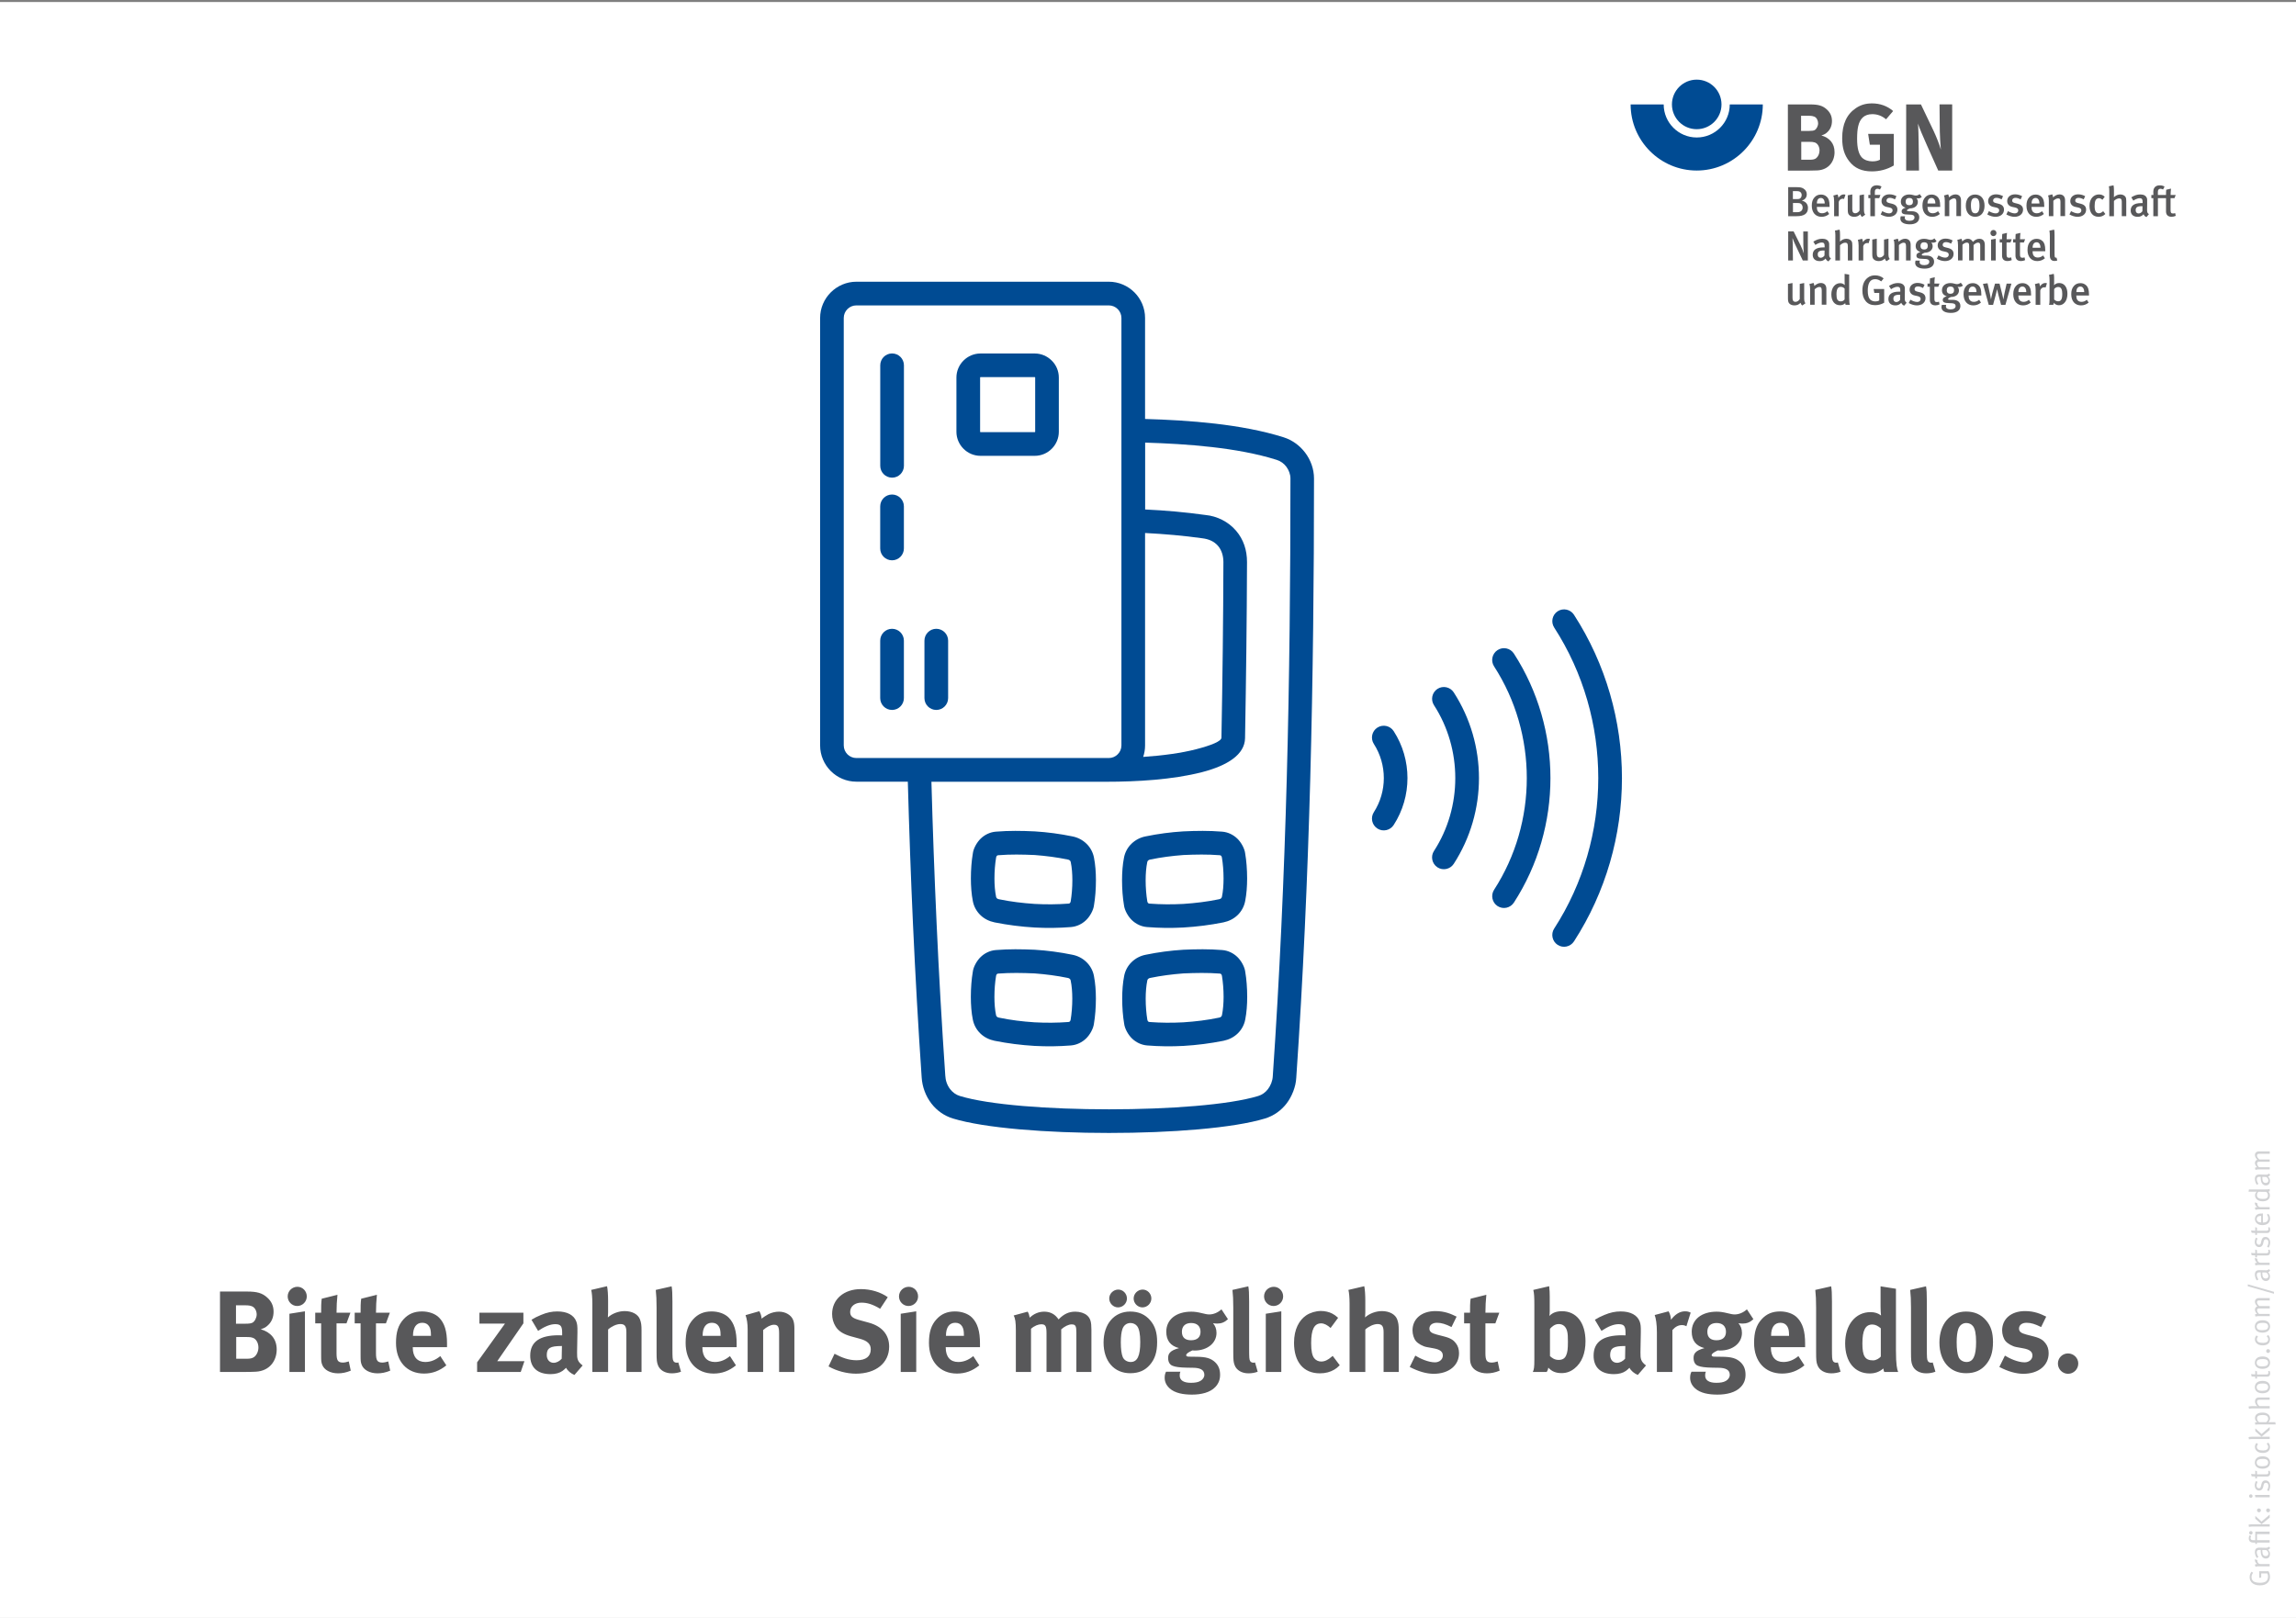 <?xml version="1.0" encoding="utf-8"?>
<!-- Generator: Adobe Illustrator 23.1.1, SVG Export Plug-In . SVG Version: 6.00 Build 0)  -->
<svg version="1.1" id="Ebene_1" xmlns="http://www.w3.org/2000/svg" xmlns:xlink="http://www.w3.org/1999/xlink" x="0px" y="0px"
	 viewBox="0 0 595.28 419.53" style="enable-background:new 0 0 595.28 419.53;" xml:space="preserve">
<rect x="0" y="0" width="595.28" height="419.53" fill="#808080" stroke="none"/>
<style type="text/css">
	.st0{clip-path:url(#SVGID_2_);fill:#FFFFFF;}
	.st1{fill:#D1D2D4;}
	.st2{fill:#004B93;}
	.st3{fill:#FFFFFF;}
	.st4{fill:#58585A;}
</style>
<g>
	<g>
		<defs>
			<rect id="SVGID_1_" y="0.53" width="595.28" height="419.53"/>
		</defs>
		<clipPath id="SVGID_2_">
			<use xlink:href="#SVGID_1_"  style="overflow:visible;"/>
		</clipPath>
		<polygon class="st0" points="0,0.53 0,420.05 595.28,420.05 595.28,0.53 0,0.53 		"/>
	</g>
	<path class="st1" d="M588.15,407.43h-2.4v1.73l0.51-0.12V408h1.57c0.14,0.22,0.2,0.5,0.2,0.82c0,0.49-0.21,1.01-0.55,1.25
		c-0.34,0.23-0.88,0.36-1.56,0.36c-0.49,0-0.92-0.07-1.3-0.2c-0.59-0.21-0.87-0.68-0.87-1.28c0-0.4,0.11-0.7,0.4-1.12l-0.38-0.28
		c-0.34,0.39-0.51,0.86-0.51,1.41c0,0.53,0.16,0.98,0.49,1.34c0.48,0.53,1.18,0.79,2.16,0.79c0.88,0,1.52-0.2,1.99-0.64
		c0.42-0.39,0.64-0.94,0.64-1.58C588.54,408.35,588.39,407.79,588.15,407.43L588.15,407.43z M584.65,404.32
		c-0.01,0.02-0.04,0.11-0.04,0.2c0,0.38,0.24,0.78,0.62,1.05c-0.28-0.02-0.55,0.09-0.61,0.12l0.16,0.59
		c0.05-0.02,0.31-0.13,0.79-0.13h2.88v-0.58h-2.34c-0.31,0-0.42-0.05-0.59-0.22c-0.17-0.17-0.27-0.4-0.27-0.62
		c0-0.06,0.02-0.13,0.03-0.17L584.65,404.32L584.65,404.32z M588.18,401.04c-0.15,0.28-0.31,0.32-0.92,0.3l-1.23-0.03
		c-0.34-0.01-0.62,0-0.83,0.08c-0.38,0.16-0.58,0.52-0.58,1.04c0,0.54,0.17,1.07,0.5,1.57l0.42-0.29c-0.22-0.24-0.44-0.77-0.44-1.19
		c0-0.23,0.07-0.38,0.2-0.5c0.12-0.11,0.26-0.12,0.58-0.12h0.26c-0.01,0.12-0.01,0.18-0.01,0.26c0,1.25,0.49,1.98,1.34,1.98
		c0.5,0,1.06-0.28,1.06-1.2c0-0.43-0.14-0.72-0.5-1.08c0.26-0.07,0.46-0.25,0.55-0.51L588.18,401.04L588.18,401.04z M586.56,401.91
		l0.97,0.02c0.35,0.17,0.59,0.52,0.59,0.91c0,0.43-0.24,0.65-0.68,0.65c-0.57,0-0.89-0.34-0.89-1.28
		C586.54,402.12,586.55,401.98,586.56,401.91L586.56,401.91L586.56,401.91z M588.46,397.16h-3.73v2.21h-0.58
		c-0.43,0-0.66-0.18-0.66-0.51c0-0.2,0.09-0.41,0.17-0.55l-0.41-0.22c-0.14,0.22-0.22,0.5-0.22,0.83c0,0.28,0.06,0.48,0.19,0.66
		c0.12,0.16,0.36,0.41,0.91,0.41h0.59v0.36h0.44v-0.36h3.29v-0.61h-3.29v-1.58h3.29V397.16L588.46,397.16z M583.58,397.01
		c-0.25,0-0.46,0.2-0.46,0.46c0,0.25,0.21,0.46,0.46,0.46c0.25,0,0.45-0.2,0.45-0.46C584.03,397.21,583.83,397.01,583.58,397.01
		L583.58,397.01L583.58,397.01z M588.46,395.26h-4.6c-0.51,0-0.82,0.07-0.88,0.1l0.11,0.58c0.05-0.02,0.33-0.1,0.77-0.1h4.6V395.26
		L588.46,395.26z M588.46,392.74l-2.11,1.81l-1.62-1.47v0.73l1.62,1.43l2.11-1.72V392.74L588.46,392.74z M588.04,391.14
		c-0.28,0-0.5,0.22-0.5,0.49c0,0.29,0.23,0.51,0.51,0.51c0.28,0,0.5-0.22,0.5-0.5C588.55,391.36,588.32,391.14,588.04,391.14
		L588.04,391.14z M585.67,391.14c-0.28,0-0.5,0.22-0.5,0.49c0,0.29,0.23,0.51,0.52,0.51c0.28,0,0.49-0.22,0.49-0.5
		C586.18,391.36,585.95,391.14,585.67,391.14L585.67,391.14z M588.46,387.64h-3.82l0.1,0.61h3.72V387.64L588.46,387.64z
		 M583.57,387.48c-0.25,0-0.46,0.2-0.46,0.46c0,0.26,0.21,0.46,0.46,0.46c0.25,0,0.45-0.2,0.45-0.46
		C584.03,387.68,583.82,387.48,583.57,387.48L583.57,387.48z M587.35,383.88c-0.55,0-0.9,0.32-1.04,1l-0.11,0.49
		c-0.08,0.4-0.26,0.54-0.54,0.54c-0.37,0-0.61-0.28-0.61-0.71c0-0.33,0.11-0.61,0.27-0.94l-0.43-0.22c-0.18,0.32-0.3,0.75-0.3,1.14
		c0,0.78,0.47,1.33,1.15,1.33c0.52,0,0.9-0.33,1.03-0.94l0.1-0.47c0.09-0.43,0.28-0.61,0.61-0.61c0.4,0,0.65,0.3,0.65,0.76
		c0,0.41-0.12,0.8-0.35,1.18l0.43,0.23c0.23-0.38,0.37-0.9,0.37-1.37C588.57,384.45,588.08,383.88,587.35,383.88L587.35,383.88z
		 M584.72,381.33v0.94c-0.44,0-0.96-0.06-1.08-0.07l0.13,0.61c0.12,0.02,0.62,0.06,0.95,0.06v0.49h0.44v-0.49h2.57
		c0.38,0,0.61-0.1,0.74-0.36c0.07-0.14,0.1-0.29,0.1-0.49c0-0.26-0.05-0.47-0.15-0.66l-0.37,0.08c0.05,0.1,0.08,0.2,0.08,0.37
		c0,0.37-0.14,0.48-0.56,0.48h-2.41v-0.78L584.72,381.33L584.72,381.33z M586.65,377.63c-0.61,0-1.05,0.11-1.39,0.34
		c-0.37,0.25-0.65,0.66-0.65,1.28c0,0.98,0.74,1.59,1.96,1.59c1.23,0,1.99-0.58,1.99-1.61C588.55,378.3,587.9,377.63,586.65,377.63
		L586.65,377.63z M586.7,378.3c0.37,0,0.58,0.03,0.81,0.11c0.36,0.13,0.56,0.42,0.56,0.81c0,0.32-0.15,0.62-0.38,0.76
		c-0.23,0.14-0.7,0.23-1.22,0.23c-0.44,0-0.74-0.06-0.98-0.18c-0.25-0.13-0.41-0.44-0.41-0.77c0-0.31,0.15-0.64,0.48-0.79
		C585.82,378.35,586.17,378.3,586.7,378.3L586.7,378.3z M588.05,374.07l-0.38,0.32c0.26,0.22,0.4,0.5,0.4,0.8
		c0,0.6-0.46,0.92-1.3,0.92c-0.55,0-0.96-0.07-1.22-0.21c-0.26-0.14-0.42-0.41-0.42-0.71c0-0.28,0.08-0.45,0.3-0.71l-0.4-0.32
		c-0.22,0.27-0.4,0.55-0.4,1.02c0,0.4,0.14,0.72,0.43,1.01c0.32,0.32,0.77,0.56,1.59,0.56c0.55,0,0.97-0.11,1.33-0.36
		c0.37-0.26,0.56-0.66,0.56-1.19C588.54,374.75,588.4,374.42,588.05,374.07L588.05,374.07z M588.46,372.55h-4.6
		c-0.51,0-0.82,0.08-0.88,0.1l0.11,0.58c0.05-0.02,0.33-0.1,0.77-0.1h4.6V372.55L588.46,372.55z M588.46,370.03l-2.11,1.81
		l-1.62-1.47v0.74l1.62,1.42l2.11-1.72V370.03L588.46,370.03z M586.58,366.29c-0.67,0-1.12,0.14-1.47,0.41
		c-0.3,0.24-0.46,0.61-0.46,1c0,0.41,0.19,0.8,0.55,1.1c-0.37,0-0.54,0.03-0.57,0.04l0.11,0.6c0.04-0.02,0.29-0.08,0.8-0.08h4.48
		l-0.11-0.58h-1.78c0.27-0.26,0.43-0.64,0.43-1.03c0-0.49-0.25-0.89-0.68-1.15C587.53,366.38,587.18,366.29,586.58,366.29
		L586.58,366.29L586.58,366.29z M586.66,366.91c0.42,0,0.71,0.05,0.95,0.16c0.28,0.13,0.46,0.44,0.46,0.79
		c0,0.32-0.17,0.64-0.49,0.91h-1.88c-0.35-0.28-0.53-0.62-0.53-1c0-0.3,0.16-0.57,0.41-0.69
		C585.81,366.98,586.21,366.91,586.66,366.91L586.66,366.91L586.66,366.91z M588.46,362.37h-2.68c-0.27,0-0.39,0.02-0.54,0.06
		c-0.34,0.1-0.59,0.51-0.59,0.96c0,0.48,0.28,0.91,0.59,1.25c-0.05-0.01-0.3-0.02-0.51-0.02h-0.87c-0.51,0-0.82,0.08-0.88,0.1
		l0.11,0.58c0.05-0.02,0.33-0.1,0.77-0.1h4.6v-0.58h-2.66c-0.4-0.32-0.63-0.73-0.63-1.09c0-0.19,0.06-0.35,0.15-0.43
		c0.1-0.11,0.28-0.14,0.55-0.14h2.58V362.37L588.46,362.37z M586.65,358.07c-0.61,0-1.05,0.11-1.39,0.34
		c-0.37,0.26-0.65,0.66-0.65,1.28c0,0.98,0.74,1.59,1.96,1.59c1.23,0,1.99-0.58,1.99-1.61C588.55,358.74,587.9,358.07,586.65,358.07
		L586.65,358.07z M586.7,358.74c0.37,0,0.58,0.03,0.81,0.11c0.36,0.13,0.56,0.42,0.56,0.81c0,0.32-0.15,0.62-0.38,0.76
		c-0.23,0.14-0.7,0.23-1.22,0.23c-0.44,0-0.74-0.06-0.98-0.18c-0.25-0.13-0.41-0.44-0.41-0.77c0-0.31,0.15-0.64,0.48-0.79
		C585.82,358.79,586.17,358.74,586.7,358.74L586.7,358.74z M584.72,355.44v0.94c-0.44,0-0.96-0.06-1.08-0.08l0.13,0.62
		c0.12,0.02,0.62,0.06,0.95,0.06v0.49h0.44v-0.49h2.57c0.38,0,0.61-0.1,0.74-0.36c0.07-0.14,0.1-0.29,0.1-0.49
		c0-0.26-0.05-0.47-0.15-0.66l-0.37,0.08c0.05,0.11,0.08,0.2,0.08,0.37c0,0.37-0.14,0.48-0.56,0.48h-2.41v-0.78L584.72,355.44
		L584.72,355.44z M586.65,351.74c-0.61,0-1.05,0.11-1.39,0.34c-0.37,0.26-0.65,0.66-0.65,1.28c0,0.98,0.74,1.59,1.96,1.59
		c1.23,0,1.99-0.58,1.99-1.61C588.55,352.41,587.9,351.74,586.65,351.74L586.65,351.74z M586.7,352.41c0.37,0,0.58,0.03,0.81,0.11
		c0.36,0.13,0.56,0.42,0.56,0.81c0,0.32-0.15,0.62-0.38,0.76c-0.23,0.14-0.7,0.23-1.22,0.23c-0.44,0-0.74-0.06-0.98-0.18
		c-0.25-0.13-0.41-0.43-0.41-0.77c0-0.31,0.15-0.64,0.48-0.8C585.82,352.46,586.17,352.41,586.7,352.41L586.7,352.41z
		 M588.04,349.83c-0.28,0-0.49,0.23-0.49,0.51c0,0.28,0.22,0.49,0.49,0.49c0.28,0,0.52-0.23,0.52-0.51
		C588.55,350.06,588.32,349.83,588.04,349.83L588.04,349.83z M588.05,346.17l-0.38,0.32c0.26,0.22,0.4,0.5,0.4,0.8
		c0,0.6-0.46,0.92-1.3,0.92c-0.55,0-0.96-0.07-1.22-0.21c-0.26-0.13-0.42-0.41-0.42-0.7c0-0.29,0.08-0.45,0.3-0.71l-0.4-0.32
		c-0.22,0.27-0.4,0.55-0.4,1.02c0,0.4,0.14,0.72,0.43,1.01c0.32,0.32,0.77,0.56,1.59,0.56c0.55,0,0.97-0.11,1.33-0.36
		c0.37-0.26,0.56-0.66,0.56-1.19C588.54,346.84,588.4,346.51,588.05,346.17L588.05,346.17z M586.65,342.35
		c-0.61,0-1.05,0.11-1.39,0.34c-0.37,0.26-0.65,0.66-0.65,1.28c0,0.98,0.74,1.59,1.96,1.59c1.23,0,1.99-0.59,1.99-1.61
		C588.55,343.02,587.9,342.35,586.65,342.35L586.65,342.35z M586.7,343.02c0.37,0,0.58,0.03,0.81,0.11
		c0.36,0.13,0.56,0.42,0.56,0.81c0,0.32-0.15,0.62-0.38,0.76c-0.23,0.14-0.7,0.23-1.22,0.23c-0.44,0-0.74-0.06-0.98-0.18
		c-0.25-0.13-0.41-0.43-0.41-0.77c0-0.31,0.15-0.64,0.48-0.79C585.82,343.07,586.17,343.02,586.7,343.02L586.7,343.02z
		 M588.46,336.6h-2.82c-0.59,0-1.01,0.38-1.01,0.94c0,0.38,0.24,0.84,0.62,1.2c-0.4,0.13-0.62,0.5-0.62,0.87
		c0,0.38,0.29,0.84,0.56,1.09c-0.23,0-0.49,0.1-0.55,0.13l0.14,0.57c0.05-0.03,0.31-0.13,0.79-0.13h2.9v-0.56h-2.79
		c-0.35-0.39-0.5-0.67-0.5-0.95c0-0.17,0.05-0.29,0.15-0.38c0.1-0.08,0.26-0.11,0.48-0.11h2.66v-0.59h-2.73
		c-0.36-0.39-0.58-0.65-0.58-0.99c0-0.31,0.19-0.48,0.55-0.48h2.76V336.6L588.46,336.6z M582.78,333.03v0.5l6.79,1.94v-0.49
		L582.78,333.03L582.78,333.03z M588.18,329.08c-0.15,0.28-0.31,0.32-0.92,0.3l-1.23-0.03c-0.34-0.01-0.62,0-0.83,0.08
		c-0.38,0.16-0.58,0.52-0.58,1.03c0,0.54,0.17,1.07,0.5,1.57l0.42-0.29c-0.22-0.24-0.44-0.77-0.44-1.19c0-0.23,0.07-0.38,0.2-0.5
		c0.12-0.11,0.26-0.12,0.58-0.12h0.26c-0.01,0.12-0.01,0.18-0.01,0.26c0,1.25,0.49,1.98,1.34,1.98c0.5,0,1.06-0.28,1.06-1.2
		c0-0.43-0.14-0.72-0.5-1.08c0.26-0.07,0.46-0.26,0.55-0.51L588.18,329.08L588.18,329.08z M586.56,329.94l0.97,0.02
		c0.35,0.17,0.59,0.52,0.59,0.91c0,0.43-0.24,0.65-0.68,0.65c-0.57,0-0.89-0.34-0.89-1.28
		C586.54,330.15,586.55,330.02,586.56,329.94L586.56,329.94L586.56,329.94z M584.65,326.19c-0.01,0.02-0.04,0.11-0.04,0.2
		c0,0.38,0.24,0.78,0.62,1.05c-0.28-0.02-0.55,0.09-0.61,0.12l0.16,0.58c0.05-0.02,0.31-0.13,0.79-0.13h2.88v-0.58h-2.34
		c-0.31,0-0.42-0.05-0.59-0.22c-0.17-0.17-0.27-0.4-0.27-0.62c0-0.06,0.02-0.13,0.03-0.17L584.65,326.19L584.65,326.19z
		 M584.72,324.01v0.94c-0.44,0-0.96-0.06-1.08-0.08l0.13,0.61c0.12,0.01,0.62,0.06,0.95,0.06v0.49h0.44v-0.49h2.57
		c0.38,0,0.61-0.1,0.74-0.36c0.07-0.14,0.1-0.29,0.1-0.49c0-0.26-0.05-0.47-0.15-0.66l-0.37,0.08c0.05,0.11,0.08,0.2,0.08,0.37
		c0,0.37-0.14,0.48-0.56,0.48h-2.41v-0.78L584.72,324.01L584.72,324.01z M587.35,320.74c-0.55,0-0.9,0.32-1.04,1l-0.11,0.49
		c-0.08,0.4-0.26,0.54-0.54,0.54c-0.37,0-0.61-0.28-0.61-0.7c0-0.33,0.11-0.61,0.27-0.94l-0.43-0.22c-0.18,0.32-0.3,0.75-0.3,1.14
		c0,0.78,0.47,1.33,1.15,1.33c0.52,0,0.9-0.33,1.03-0.94l0.1-0.47c0.09-0.43,0.28-0.62,0.61-0.62c0.4,0,0.65,0.3,0.65,0.76
		c0,0.41-0.12,0.8-0.35,1.18l0.43,0.22c0.23-0.38,0.37-0.9,0.37-1.37C588.57,321.31,588.08,320.74,587.35,320.74L587.35,320.74z
		 M584.72,318.19v0.94c-0.44,0-0.96-0.06-1.08-0.08l0.13,0.61c0.12,0.02,0.62,0.06,0.95,0.06v0.49h0.44v-0.49h2.57
		c0.38,0,0.61-0.1,0.74-0.36c0.07-0.14,0.1-0.29,0.1-0.49c0-0.26-0.05-0.47-0.15-0.66l-0.37,0.08c0.05,0.1,0.08,0.2,0.08,0.37
		c0,0.37-0.14,0.48-0.56,0.48h-2.41v-0.78L584.72,318.19L584.72,318.19z M586.69,314.66h-0.08c-0.89,0-1.24,0.11-1.57,0.43
		c-0.26,0.26-0.4,0.61-0.4,1.01c0,0.45,0.17,0.82,0.52,1.12c0.38,0.32,0.78,0.45,1.41,0.45c1.24,0,1.99-0.62,1.99-1.66
		c0-0.48-0.16-0.93-0.46-1.26l-0.38,0.23c0.24,0.26,0.35,0.55,0.35,0.92c0,0.38-0.14,0.72-0.46,0.93c-0.2,0.13-0.47,0.17-0.82,0.17
		h-0.09V314.66L586.69,314.66z M586.25,315.28v1.71c-0.77-0.03-1.16-0.33-1.16-0.86c0-0.29,0.13-0.55,0.33-0.68
		C585.59,315.34,585.84,315.29,586.25,315.28L586.25,315.28z M584.65,311.78c-0.01,0.02-0.04,0.11-0.04,0.2
		c0,0.38,0.24,0.78,0.62,1.05c-0.28-0.02-0.55,0.09-0.61,0.12l0.16,0.58c0.05-0.02,0.31-0.13,0.79-0.13h2.88v-0.58h-2.34
		c-0.31,0-0.42-0.04-0.59-0.22c-0.17-0.17-0.27-0.4-0.27-0.62c0-0.06,0.02-0.13,0.03-0.16L584.65,311.78L584.65,311.78z
		 M588.46,308.32c-0.22,0.08-0.56,0.11-1.21,0.11h-4.17l-0.1,0.58h1.57c0.24,0,0.52-0.01,0.58-0.01c-0.3,0.23-0.47,0.59-0.47,1.01
		c0,0.27,0.07,0.48,0.23,0.72c0.35,0.51,0.94,0.77,1.73,0.77c1.19,0,1.89-0.55,1.89-1.52c0-0.43-0.13-0.72-0.43-0.99
		c0.17-0.01,0.34-0.07,0.38-0.08V308.32L588.46,308.32z M587.51,309.03c0.05,0.02,0.19,0.11,0.27,0.23
		c0.17,0.24,0.24,0.41,0.24,0.72c0,0.35-0.13,0.58-0.43,0.75c-0.22,0.12-0.54,0.15-0.97,0.15c-0.53,0-0.8-0.06-1.08-0.24
		c-0.26-0.16-0.39-0.41-0.39-0.7c0-0.44,0.13-0.72,0.39-0.91H587.51L587.51,309.03z M588.18,304.29c-0.15,0.28-0.31,0.32-0.92,0.3
		l-1.23-0.03c-0.34-0.01-0.62,0-0.83,0.08c-0.38,0.16-0.58,0.52-0.58,1.03c0,0.54,0.17,1.07,0.5,1.57l0.42-0.29
		c-0.22-0.24-0.44-0.77-0.44-1.19c0-0.23,0.07-0.38,0.2-0.5c0.12-0.1,0.26-0.12,0.58-0.12h0.26c-0.01,0.12-0.01,0.18-0.01,0.26
		c0,1.25,0.49,1.98,1.34,1.98c0.5,0,1.06-0.28,1.06-1.2c0-0.43-0.14-0.72-0.5-1.08c0.26-0.07,0.46-0.25,0.55-0.51L588.18,304.29
		L588.18,304.29z M586.56,305.16l0.97,0.02c0.35,0.17,0.59,0.53,0.59,0.91c0,0.43-0.24,0.65-0.68,0.65c-0.57,0-0.89-0.34-0.89-1.28
		C586.54,305.37,586.55,305.23,586.56,305.16L586.56,305.16L586.56,305.16z M588.46,298.56h-2.82c-0.59,0-1.01,0.38-1.01,0.94
		c0,0.38,0.24,0.84,0.62,1.2c-0.4,0.14-0.62,0.5-0.62,0.87c0,0.38,0.29,0.84,0.56,1.09c-0.23,0-0.49,0.11-0.55,0.14l0.14,0.57
		c0.05-0.03,0.31-0.14,0.79-0.14h2.9v-0.56h-2.79c-0.35-0.39-0.5-0.67-0.5-0.95c0-0.17,0.05-0.29,0.15-0.38
		c0.1-0.08,0.26-0.1,0.48-0.1h2.66v-0.59h-2.73c-0.36-0.39-0.58-0.65-0.58-0.99c0-0.32,0.19-0.48,0.55-0.48h2.76V298.56
		L588.46,298.56z"/>
	<path class="st2" d="M296.88,108.64V82.45c0-2.59-1.06-4.94-2.76-6.64c-1.7-1.7-4.06-2.76-6.64-2.76h-65.45
		c-2.57,0-4.92,1.06-6.63,2.76c-1.71,1.71-2.77,4.06-2.77,6.64v110.84c0,2.59,1.06,4.94,2.76,6.64c1.7,1.7,4.05,2.76,6.64,2.76
		h13.34c0.34,12.39,0.78,24.73,1.34,36.99c0.61,13.34,1.35,26.58,2.25,39.7c0.15,2.42,1.04,4.85,2.53,6.78
		c1.4,1.81,3.31,3.18,5.57,3.87c8.2,2.5,24.38,3.75,40.46,3.75c16.08,0,32.27-1.25,40.46-3.75c2.26-0.69,4.17-2.06,5.57-3.87
		c1.4-1.81,2.42-4.38,2.53-6.68c1.77-25.74,2.92-51.65,3.63-77.64c0.71-26.21,0.97-52.09,0.97-77.76c0-2.45-0.86-4.8-2.3-6.71
		c-1.4-1.84-3.34-3.27-5.59-3.98C321.89,109.95,308.3,108.97,296.88,108.64L296.88,108.64L296.88,108.64z"/>
	<path class="st3" d="M241.49,202.69c0.33,12.18,0.78,24.42,1.34,36.73c0.59,13.04,1.34,26.19,2.25,39.46
		c0.06,1.28,0.47,2.52,1.27,3.55c0.65,0.83,1.5,1.46,2.5,1.76c7.56,2.31,23.08,3.46,38.69,3.46c15.61,0,31.13-1.15,38.69-3.46
		c1-0.3,1.85-0.93,2.5-1.76c0.71-0.92,1.21-2.19,1.26-3.36c1.78-25.86,2.93-51.66,3.63-77.37c0.7-25.57,0.95-51.52,0.95-77.66
		c0-1.04-0.42-2.13-1.03-2.97c-0.62-0.85-1.5-1.51-2.55-1.83c-10.24-3.23-23.35-4.14-34.09-4.47v17.34
		c5.24,0.24,10.45,0.7,15.65,1.43c2.99,0.28,5.91,1.74,7.88,4.03c2.02,2.34,2.88,5.14,2.88,8.17c-0.05,15.22-0.24,30.45-0.51,45.67
		c-0.07,4.2-4.46,7.08-11.15,8.81c-7.63,1.96-16.92,2.49-24.81,2.49H241.49L241.49,202.69L241.49,202.69z"/>
	<path class="st3" d="M296.39,196.27c0.32-0.94,0.49-1.94,0.49-2.98v-55.08c4.96,0.25,9.96,0.68,14.87,1.37
		c1.57,0.2,2.98,0.74,4.04,1.96c1,1.16,1.4,2.73,1.4,4.21c-0.04,15.18-0.23,30.36-0.51,45.54c-0.01,0.91-2.6,1.97-6.55,2.99
		C306.34,195.26,301.55,195.92,296.39,196.27L296.39,196.27L296.39,196.27z"/>
	<path class="st2" d="M402.95,162.72c-0.91-1.41-0.5-3.3,0.91-4.22c1.41-0.91,3.31-0.5,4.22,0.91c8.29,12.82,12.44,27.6,12.44,42.35
		c0,14.76-4.15,29.53-12.44,42.35c-0.92,1.41-2.81,1.82-4.23,0.9c-1.41-0.92-1.81-2.82-0.9-4.23c7.62-11.78,11.43-25.4,11.43-39.02
		C414.39,188.13,410.57,174.51,402.95,162.72L402.95,162.72L402.95,162.72z"/>
	<path class="st2" d="M387.37,172.8c-0.92-1.41-0.52-3.31,0.9-4.23c1.42-0.92,3.31-0.52,4.23,0.9c6.32,9.78,9.48,21.04,9.48,32.29
		c0,11.25-3.16,22.52-9.48,32.29c-0.92,1.41-2.81,1.82-4.23,0.9c-1.41-0.92-1.81-2.82-0.9-4.23c5.65-8.74,8.48-18.85,8.48-28.96
		C395.85,191.65,393.02,181.54,387.37,172.8L387.37,172.8L387.37,172.8z"/>
	<path class="st2" d="M371.78,182.85c-0.91-1.41-0.5-3.3,0.91-4.22c1.41-0.91,3.31-0.5,4.22,0.91c4.35,6.73,6.54,14.49,6.54,22.23
		c0,7.73-2.18,15.49-6.54,22.23c-0.92,1.41-2.81,1.82-4.23,0.9c-1.41-0.92-1.82-2.82-0.9-4.23c3.69-5.69,5.53-12.29,5.53-18.9
		C377.31,195.15,375.46,188.54,371.78,182.85L371.78,182.85L371.78,182.85z"/>
	<path class="st3" d="M290.75,193.29V82.45c0-0.9-0.37-1.71-0.96-2.3c-0.59-0.59-1.41-0.96-2.31-0.96h-65.45
		c-0.9,0-1.71,0.36-2.31,0.95c-0.59,0.59-0.96,1.41-0.96,2.31v110.84c0,0.9,0.37,1.71,0.96,2.31c0.59,0.59,1.41,0.96,2.3,0.96h65.45
		c0.91,0,1.74-0.37,2.32-0.97C290.39,195,290.75,194.18,290.75,193.29L290.75,193.29L290.75,193.29z"/>
	<path class="st2" d="M274.52,97.9v14.06c0,1.7-0.69,3.24-1.8,4.37c-1.13,1.16-2.71,1.87-4.45,1.87h-14.06
		c-1.71,0-3.28-0.7-4.4-1.83c-1.13-1.13-1.84-2.69-1.84-4.41V97.9c0-1.72,0.71-3.29,1.85-4.42c1.13-1.12,2.69-1.82,4.39-1.82h14.06
		c1.71,0,3.26,0.7,4.39,1.82C273.81,94.6,274.52,96.17,274.52,97.9L274.52,97.9L274.52,97.9z"/>
	<path class="st3" d="M268.39,111.95c0,0.03-0.02,0.06-0.03,0.07c-0.02,0.02-0.05,0.04-0.08,0.04h-14.06
		c-0.03,0-0.07-0.02-0.08-0.04c-0.01-0.02-0.03-0.04-0.03-0.07V97.9c0-0.03,0.01-0.07,0.03-0.08c0.02-0.02,0.05-0.03,0.08-0.03
		h14.06c0.03,0,0.06,0.01,0.07,0.02c0.03,0.02,0.04,0.05,0.04,0.09V111.95L268.39,111.95L268.39,111.95z"/>
	<path class="st2" d="M234.35,181.02c0,1.69-1.37,3.07-3.07,3.07c-1.69,0-3.07-1.37-3.07-3.07v-14.9c0-1.69,1.37-3.07,3.07-3.07
		c1.69,0,3.07,1.37,3.07,3.07V181.02L234.35,181.02L234.35,181.02z"/>
	<path class="st2" d="M245.82,181.02c0,1.69-1.37,3.07-3.07,3.07c-1.69,0-3.07-1.37-3.07-3.07v-14.9c0-1.69,1.38-3.07,3.07-3.07
		c1.69,0,3.07,1.37,3.07,3.07V181.02L245.82,181.02L245.82,181.02z"/>
	<path class="st2" d="M234.35,142.22c0,1.69-1.37,3.07-3.07,3.07c-1.69,0-3.07-1.37-3.07-3.07V131.3c0-1.69,1.37-3.07,3.07-3.07
		c1.69,0,3.07,1.37,3.07,3.07V142.22L234.35,142.22z"/>
	<path class="st2" d="M316.86,215.65c1.52,0.12,2.89,0.8,3.93,1.8c0.97,0.93,1.9,2.54,2.05,3.88c0.32,1.86,0.5,4.17,0.5,6.46
		c0,2.06-0.16,4.12-0.5,5.83c-0.25,1.37-0.94,2.67-1.95,3.65c-1.02,0.99-2.32,1.63-3.71,1.91c-3.46,0.69-6.87,1.12-10.39,1.33
		c-3.16,0.17-6.32,0.13-9.4-0.12c-1.52-0.12-2.89-0.8-3.93-1.8c-0.97-0.93-1.9-2.54-2.05-3.88c-0.32-1.87-0.5-4.17-0.5-6.46
		c0-2.06,0.16-4.12,0.5-5.83c0.25-1.37,0.94-2.67,1.95-3.64c1.02-0.99,2.31-1.65,3.7-1.91c3.16-0.65,6.44-1.09,9.72-1.29
		C310.21,215.42,313.44,215.37,316.86,215.65L316.86,215.65L316.86,215.65z"/>
	<path class="st3" d="M306.8,221.71c-2.9,0.22-5.71,0.58-8.58,1.17c-0.21,0.03-0.4,0.11-0.55,0.25c-0.11,0.1-0.19,0.24-0.22,0.41
		c-0.29,1.37-0.42,3.04-0.42,4.72c0,1.91,0.16,3.86,0.43,5.46c0.04,0.19,0.1,0.34,0.2,0.44c0.08,0.09,0.21,0.14,0.37,0.15
		c2.94,0.22,5.83,0.24,8.77,0.08c3.14-0.21,6.16-0.57,9.24-1.21c0.21-0.03,0.4-0.11,0.55-0.24c0.11-0.1,0.19-0.24,0.22-0.41
		c0.29-1.37,0.42-3.04,0.42-4.72c0-1.9-0.16-3.86-0.43-5.46c-0.04-0.19-0.1-0.34-0.2-0.44c-0.09-0.09-0.21-0.14-0.37-0.15
		C313.02,221.51,310,221.57,306.8,221.71L306.8,221.71L306.8,221.71z"/>
	<path class="st2" d="M316.88,246.35c1.52,0.12,2.89,0.8,3.93,1.8c0.97,0.93,1.9,2.54,2.05,3.88c0.32,1.86,0.5,4.17,0.5,6.46
		c0,2.06-0.16,4.12-0.5,5.83c-0.24,1.37-0.94,2.67-1.95,3.65c-1.02,0.99-2.32,1.63-3.7,1.91c-3.47,0.69-6.87,1.12-10.39,1.33
		c-3.16,0.17-6.32,0.13-9.39-0.12c-1.52-0.12-2.89-0.8-3.93-1.8c-0.97-0.93-1.9-2.54-2.05-3.89c-0.32-1.86-0.5-4.17-0.5-6.46
		c0-2.06,0.16-4.12,0.5-5.83c0.25-1.37,0.94-2.67,1.95-3.64c1.02-1,2.31-1.65,3.7-1.91c3.16-0.65,6.44-1.09,9.72-1.29
		C310.22,246.12,313.45,246.07,316.88,246.35L316.88,246.35L316.88,246.35z"/>
	<path class="st3" d="M306.81,252.41c-2.9,0.22-5.72,0.58-8.58,1.17c-0.21,0.03-0.4,0.11-0.55,0.25c-0.11,0.1-0.19,0.24-0.22,0.41
		c-0.28,1.37-0.42,3.04-0.42,4.72c0,1.9,0.16,3.86,0.43,5.46c0.04,0.19,0.1,0.34,0.2,0.44c0.09,0.08,0.21,0.14,0.37,0.15
		c2.94,0.22,5.83,0.24,8.76,0.08c3.14-0.2,6.17-0.57,9.25-1.21c0.21-0.03,0.41-0.11,0.55-0.25c0.11-0.1,0.19-0.24,0.22-0.41
		c0.28-1.37,0.42-3.04,0.42-4.72c0-1.9-0.16-3.86-0.43-5.46c-0.04-0.19-0.1-0.34-0.2-0.44c-0.08-0.09-0.21-0.14-0.37-0.15
		C313.03,252.21,310.01,252.27,306.81,252.41L306.81,252.41L306.81,252.41z"/>
	<path class="st2" d="M258.19,246.35c-1.52,0.12-2.89,0.8-3.93,1.8c-0.97,0.93-1.9,2.54-2.05,3.88c-0.32,1.86-0.5,4.17-0.5,6.46
		c0,2.06,0.15,4.12,0.5,5.83c0.25,1.37,0.94,2.67,1.95,3.65c1.01,0.99,2.32,1.63,3.7,1.91c3.46,0.69,6.86,1.12,10.39,1.33
		c3.16,0.17,6.32,0.13,9.4-0.12c1.52-0.12,2.89-0.8,3.93-1.8c0.97-0.93,1.9-2.54,2.05-3.89c0.32-1.86,0.5-4.17,0.5-6.46
		c0-2.06-0.16-4.12-0.5-5.83c-0.24-1.37-0.94-2.67-1.95-3.64c-1.01-1-2.31-1.65-3.7-1.91c-3.16-0.65-6.44-1.09-9.72-1.29
		C264.84,246.12,261.61,246.07,258.19,246.35L258.19,246.35L258.19,246.35z"/>
	<path class="st3" d="M268.25,252.41c2.9,0.22,5.72,0.58,8.58,1.17c0.21,0.03,0.4,0.11,0.54,0.25c0.11,0.1,0.19,0.24,0.22,0.41
		c0.29,1.37,0.42,3.04,0.42,4.72c0,1.9-0.16,3.86-0.43,5.46c-0.04,0.19-0.1,0.34-0.2,0.44c-0.09,0.08-0.22,0.14-0.37,0.15
		c-2.94,0.22-5.83,0.24-8.76,0.08c-3.14-0.2-6.16-0.57-9.24-1.21c-0.21-0.03-0.41-0.11-0.55-0.25c-0.11-0.1-0.19-0.24-0.22-0.41
		c-0.29-1.37-0.42-3.04-0.42-4.72c0-1.9,0.16-3.86,0.43-5.46c0.04-0.19,0.1-0.34,0.2-0.44c0.09-0.09,0.21-0.14,0.37-0.15
		C262.03,252.21,265.05,252.27,268.25,252.41L268.25,252.41L268.25,252.41z"/>
	<path class="st2" d="M258.2,215.65c-1.52,0.12-2.89,0.8-3.93,1.8c-0.97,0.93-1.9,2.54-2.05,3.88c-0.32,1.86-0.5,4.17-0.5,6.46
		c0,2.06,0.16,4.12,0.5,5.83c0.24,1.37,0.94,2.67,1.95,3.65c1.01,0.99,2.32,1.63,3.7,1.91c3.47,0.69,6.87,1.12,10.39,1.33
		c3.16,0.17,6.32,0.13,9.4-0.12c1.52-0.12,2.89-0.8,3.93-1.8c0.97-0.93,1.9-2.54,2.05-3.88c0.32-1.87,0.5-4.17,0.5-6.46
		c0-2.06-0.16-4.12-0.5-5.83c-0.25-1.37-0.94-2.67-1.95-3.64c-1.01-0.99-2.31-1.65-3.7-1.91c-3.16-0.65-6.44-1.09-9.72-1.29
		C264.85,215.42,261.62,215.37,258.2,215.65L258.2,215.65L258.2,215.65z"/>
	<path class="st3" d="M268.26,221.71c2.9,0.22,5.72,0.58,8.58,1.17c0.21,0.03,0.4,0.11,0.55,0.25c0.11,0.1,0.19,0.24,0.22,0.41
		c0.29,1.37,0.42,3.04,0.42,4.72c0,1.91-0.16,3.86-0.43,5.46c-0.04,0.19-0.1,0.34-0.2,0.44c-0.08,0.09-0.21,0.14-0.37,0.15
		c-2.94,0.22-5.83,0.24-8.76,0.08c-3.14-0.21-6.16-0.57-9.25-1.21c-0.21-0.03-0.4-0.11-0.55-0.24c-0.11-0.1-0.19-0.24-0.22-0.41
		c-0.28-1.37-0.42-3.04-0.42-4.72c0-1.9,0.16-3.86,0.43-5.46c0.04-0.19,0.1-0.34,0.2-0.44c0.08-0.09,0.21-0.14,0.37-0.15
		C262.04,221.51,265.06,221.57,268.26,221.71L268.26,221.71L268.26,221.71z"/>
	<path class="st2" d="M356.19,192.9c-0.91-1.42-0.5-3.32,0.92-4.23c1.42-0.91,3.32-0.5,4.23,0.92c2.38,3.68,3.57,7.93,3.57,12.17
		c0,4.23-1.19,8.48-3.57,12.16c-0.91,1.42-2.81,1.83-4.23,0.92c-1.42-0.91-1.83-2.81-0.92-4.23c1.72-2.67,2.59-5.76,2.59-8.85
		C358.78,198.66,357.91,195.57,356.19,192.9L356.19,192.9L356.19,192.9z"/>
	<path class="st2" d="M228.22,94.72c0-1.69,1.37-3.07,3.07-3.07c1.69,0,3.07,1.37,3.07,3.07v26.07c0,1.69-1.37,3.07-3.07,3.07
		c-1.69,0-3.07-1.37-3.07-3.07V94.72L228.22,94.72L228.22,94.72z"/>
	<path class="st2" d="M439.91,35.65c-4.72,0-8.57-3.85-8.57-8.57h-8.57c0,9.45,7.69,17.14,17.13,17.14
		c9.45,0,17.14-7.69,17.14-17.14h-8.57C448.48,31.81,444.63,35.65,439.91,35.65L439.91,35.65z"/>
	<path class="st2" d="M446.33,27.08c0,3.55-2.88,6.42-6.43,6.42c-3.55,0-6.42-2.88-6.42-6.42c0-3.55,2.88-6.43,6.42-6.43
		C443.46,20.65,446.33,23.53,446.33,27.08L446.33,27.08z"/>
	<path class="st4" d="M471.15,44.19c-0.54,0.02-1.26,0.05-2.2,0.05h-5.41V27.08h5.8c2.1,0,3.18,0.32,4.22,1.23
		c0.96,0.84,1.41,1.83,1.41,3.06c0,1.16-0.4,2.15-1.16,2.86c-0.49,0.47-0.79,0.64-1.58,0.89c2.12,0.62,3.41,2.07,3.41,4.32
		C475.65,41.82,474.17,44.04,471.15,44.19L471.15,44.19z M470.39,30.24c-0.3-0.12-0.67-0.22-1.43-0.22h-2v3.93h2.05
		c0.82,0,1.18-0.07,1.48-0.22c0.47-0.25,0.89-1.06,0.89-1.75C471.38,31.26,471.01,30.49,470.39,30.24L470.39,30.24z M470.49,36.93
		c-0.42-0.12-0.69-0.15-1.33-0.15h-2.15v4.64h2.25c0.72,0,1.23-0.1,1.6-0.39c0.52-0.4,0.89-1.19,0.89-2
		C471.75,38.04,471.25,37.16,470.49,36.93L470.49,36.93z"/>
	<path class="st4" d="M485.3,44.44c-2.57,0-4.47-0.84-5.85-2.62c-1.26-1.6-1.83-3.43-1.83-6c0-3.63,1.18-6.2,3.58-7.8
		c1.26-0.84,2.54-1.21,4.17-1.21c2.07,0,3.95,0.67,5.46,1.98L489,30.93c-1.11-0.91-2.27-1.33-3.58-1.33c-1.01,0-1.88,0.3-2.47,0.86
		c-1.16,1.11-1.46,2.96-1.46,5.53c0,2.44,0.42,4.02,1.28,4.89c0.64,0.62,1.58,0.96,2.69,0.96c0.77,0,1.38-0.12,1.95-0.42v-3.9h-2.62
		l-0.44-2.81H491v8.2C489.25,43.95,487.32,44.44,485.3,44.44L485.3,44.44z"/>
	<path class="st4" d="M502.53,44.24l-2.94-6.57c-0.96-2.15-2-4.57-2.32-5.63c0.12,1.41,0.15,3.43,0.17,4.86l0.1,7.33h-3.33V27.08
		h3.83l3.28,6.86c0.86,1.83,1.53,3.63,1.88,4.86c-0.12-1.33-0.25-3.53-0.27-4.72l-0.07-7.01h3.28v17.16H502.53L502.53,44.24z"/>
	<path class="st4" d="M465.81,56.06h-2.19v-7.53h1.99c1.12,0,1.51,0.08,1.98,0.37c0.57,0.36,0.85,0.85,0.85,1.48
		c0,0.81-0.46,1.4-1.29,1.64c1.25,0.3,1.6,1.15,1.6,1.9C468.75,55.42,467.72,56.06,465.81,56.06L465.81,56.06z M466.52,49.65
		c-0.15-0.05-0.35-0.09-0.71-0.09h-0.97v2.06h1.07c0.46,0,0.69-0.03,0.92-0.28c0.23-0.24,0.29-0.55,0.29-0.75
		C467.13,50.15,466.88,49.78,466.52,49.65L466.52,49.65z M466.66,52.71c-0.18-0.05-0.34-0.07-0.7-0.07h-1.1v2.38H466
		c0.96,0,1.37-0.54,1.37-1.22C467.37,53.28,467.07,52.83,466.66,52.71L466.66,52.71z"/>
	<path class="st4" d="M471.05,53.64v0.09c0,0.76,0.28,1.57,1.36,1.57c0.51,0,0.96-0.19,1.37-0.54l0.47,0.73
		c-0.58,0.49-1.24,0.73-1.98,0.73c-1.55,0-2.53-1.12-2.53-2.88c0-0.97,0.21-1.61,0.69-2.15c0.45-0.51,0.99-0.74,1.69-0.74
		c0.54,0,1.04,0.14,1.51,0.57c0.48,0.44,0.72,1.11,0.72,2.39v0.25H471.05L471.05,53.64z M472.1,51.33c-0.67,0-1.04,0.53-1.04,1.43
		h2.03C473.09,51.86,472.7,51.33,472.1,51.33L472.1,51.33z"/>
	<path class="st4" d="M478.1,51.6c-0.12-0.04-0.21-0.08-0.34-0.08c-0.5,0-0.92,0.37-1.03,0.82v3.72h-1.2v-3.88
		c0-0.7-0.08-1.14-0.2-1.48l1.1-0.28c0.13,0.25,0.21,0.57,0.21,0.87c0.44-0.6,0.87-0.88,1.4-0.88c0.17,0,0.28,0.02,0.42,0.09
		L478.1,51.6L478.1,51.6z"/>
	<path class="st4" d="M482.79,56.24c-0.24-0.17-0.38-0.37-0.48-0.69c-0.4,0.46-0.94,0.67-1.57,0.67c-0.62,0-1.1-0.22-1.37-0.54
		c-0.22-0.26-0.3-0.62-0.3-1.31v-3.73l1.17-0.22v3.69c0,0.69,0.1,1.19,0.8,1.19c0.4,0,0.89-0.33,1.08-0.72v-3.94l1.15-0.22v4.14
		c0,0.74,0.27,1.04,0.34,1.1L482.79,56.24L482.79,56.24z"/>
	<path class="st4" d="M487.42,49.14c-0.27-0.13-0.43-0.2-0.66-0.2c-0.41,0-0.67,0.28-0.67,0.77v0.84h1.44l-0.3,0.83h-1.12v4.68
		h-1.19v-4.68h-0.51v-0.83h0.53c-0.01-0.07-0.03-0.36-0.03-0.82c0-1.14,0.7-1.68,1.67-1.68c0.47,0,0.86,0.1,1.24,0.32L487.42,49.14
		L487.42,49.14z"/>
	<path class="st4" d="M489.71,56.22c-0.67,0-1.4-0.22-2.11-0.61l0.42-0.86c0.49,0.28,1.16,0.58,1.78,0.58
		c0.52,0,0.89-0.32,0.89-0.77c0-0.42-0.27-0.64-0.89-0.77l-0.66-0.14c-0.83-0.17-1.32-0.74-1.32-1.51c0-1.03,0.83-1.75,2.05-1.75
		c0.75,0,1.35,0.23,1.82,0.48l-0.39,0.83c-0.51-0.27-0.91-0.4-1.35-0.4c-0.51,0-0.84,0.28-0.84,0.71c0,0.34,0.19,0.51,0.74,0.65
		l0.69,0.17c1.11,0.28,1.4,0.89,1.4,1.53C491.94,55.46,491.03,56.22,489.71,56.22L489.71,56.22z"/>
	<path class="st4" d="M497.3,51.44c-0.23,0-0.39-0.04-0.42-0.05c0.03,0.03,0.36,0.39,0.36,0.96c0,0.96-0.79,1.69-2.09,1.69
		c-0.39,0.14-0.74,0.35-0.74,0.52c0,0.21,0.08,0.23,1.37,0.23c0.88,0,1.83,0.45,1.83,1.57c0,1.18-0.98,1.81-2.45,1.81
		c-1.42,0-2.46-0.47-2.46-1.5c0-0.23,0.09-0.52,0.11-0.59h1.13c-0.02,0.04-0.09,0.24-0.09,0.39c0,0.51,0.43,0.79,1.21,0.79
		c0.85,0,1.31-0.35,1.31-0.86c0-0.6-0.5-0.76-1.52-0.76c-1.48,0-1.81-0.29-1.81-0.84c0-0.54,0.46-0.76,1.04-0.95
		c-0.83-0.24-1.25-0.77-1.25-1.56c0-1.12,0.88-1.86,2.2-1.86c0.78,0,1.23,0.28,1.68,0.28c0.36,0,0.7-0.13,1-0.38l0.55,0.75
		C497.95,51.34,497.67,51.44,497.3,51.44L497.3,51.44z M495.02,51.33c-0.61,0-0.95,0.34-0.95,0.96c0,0.63,0.36,0.92,0.95,0.92
		c0.62,0,0.95-0.33,0.95-0.94C495.96,51.66,495.65,51.33,495.02,51.33L495.02,51.33z"/>
	<path class="st4" d="M499.74,53.64v0.09c0,0.76,0.28,1.57,1.36,1.57c0.51,0,0.96-0.19,1.37-0.54l0.47,0.73
		c-0.58,0.49-1.24,0.73-1.98,0.73c-1.56,0-2.53-1.12-2.53-2.88c0-0.97,0.21-1.61,0.68-2.15c0.45-0.51,0.99-0.74,1.69-0.74
		c0.54,0,1.04,0.14,1.51,0.57c0.48,0.44,0.72,1.11,0.72,2.39v0.25H499.74L499.74,53.64z M500.79,51.33c-0.68,0-1.05,0.53-1.05,1.43
		h2.04C501.78,51.86,501.39,51.33,500.79,51.33L500.79,51.33z"/>
	<path class="st4" d="M507.23,56.06v-3.66c0-0.75-0.18-0.96-0.63-0.96c-0.35,0-0.85,0.26-1.21,0.62v3.99h-1.17v-4.05
		c0-0.58-0.05-0.91-0.21-1.31l1.09-0.3c0.13,0.25,0.2,0.49,0.2,0.78c0.59-0.5,1.1-0.76,1.69-0.76c0.85,0,1.44,0.51,1.44,1.52v4.11
		H507.23L507.23,56.06z"/>
	<path class="st4" d="M512.1,56.21c-1.49,0-2.43-1.12-2.43-2.88c0-1.76,0.95-2.89,2.4-2.89c1.57,0,2.46,1.16,2.46,2.9
		C514.53,55.11,513.59,56.21,512.1,56.21L512.1,56.21z M512.09,51.33c-0.76,0-1.09,0.58-1.09,1.91c0,1.6,0.4,2.07,1.12,2.07
		c0.71,0,1.1-0.58,1.1-1.96C513.22,51.8,512.78,51.33,512.09,51.33L512.09,51.33z"/>
	<path class="st4" d="M517.35,56.22c-0.67,0-1.4-0.22-2.11-0.61l0.42-0.86c0.49,0.28,1.16,0.58,1.78,0.58
		c0.52,0,0.89-0.32,0.89-0.77c0-0.42-0.27-0.64-0.89-0.77l-0.66-0.14c-0.83-0.17-1.32-0.74-1.32-1.51c0-1.03,0.83-1.75,2.05-1.75
		c0.75,0,1.35,0.23,1.82,0.48l-0.39,0.83c-0.51-0.27-0.91-0.4-1.35-0.4c-0.51,0-0.84,0.28-0.84,0.71c0,0.34,0.18,0.51,0.74,0.65
		l0.68,0.17c1.11,0.28,1.4,0.89,1.4,1.53C519.58,55.46,518.68,56.22,517.35,56.22L517.35,56.22z"/>
	<path class="st4" d="M522.29,56.22c-0.67,0-1.4-0.22-2.11-0.61l0.42-0.86c0.49,0.28,1.16,0.58,1.78,0.58
		c0.52,0,0.89-0.32,0.89-0.77c0-0.42-0.27-0.64-0.89-0.77l-0.66-0.14c-0.83-0.17-1.32-0.74-1.32-1.51c0-1.03,0.83-1.75,2.05-1.75
		c0.75,0,1.35,0.23,1.82,0.48l-0.39,0.83c-0.51-0.27-0.91-0.4-1.35-0.4c-0.51,0-0.84,0.28-0.84,0.71c0,0.34,0.19,0.51,0.74,0.65
		l0.68,0.17c1.11,0.28,1.4,0.89,1.4,1.53C524.52,55.46,523.62,56.22,522.29,56.22L522.29,56.22z"/>
	<path class="st4" d="M526.71,53.64v0.09c0,0.76,0.28,1.57,1.36,1.57c0.51,0,0.96-0.19,1.37-0.54l0.47,0.73
		c-0.58,0.49-1.24,0.73-1.98,0.73c-1.55,0-2.53-1.12-2.53-2.88c0-0.97,0.21-1.61,0.69-2.15c0.45-0.51,0.99-0.74,1.69-0.74
		c0.54,0,1.04,0.14,1.51,0.57c0.48,0.44,0.72,1.11,0.72,2.39v0.25H526.71L526.71,53.64z M527.77,51.33c-0.67,0-1.04,0.53-1.04,1.43
		h2.03C528.76,51.86,528.36,51.33,527.77,51.33L527.77,51.33z"/>
	<path class="st4" d="M534.21,56.06v-3.66c0-0.75-0.17-0.96-0.63-0.96c-0.35,0-0.85,0.26-1.21,0.62v3.99h-1.17v-4.05
		c0-0.58-0.05-0.91-0.21-1.31l1.09-0.3c0.13,0.25,0.2,0.49,0.2,0.78c0.59-0.5,1.1-0.76,1.69-0.76c0.85,0,1.44,0.51,1.44,1.52v4.11
		H534.21L534.21,56.06z"/>
	<path class="st4" d="M538.65,56.22c-0.67,0-1.4-0.22-2.11-0.61l0.42-0.86c0.49,0.28,1.16,0.58,1.78,0.58
		c0.52,0,0.89-0.32,0.89-0.77c0-0.42-0.27-0.64-0.89-0.77l-0.66-0.14c-0.83-0.17-1.32-0.74-1.32-1.51c0-1.03,0.83-1.75,2.04-1.75
		c0.75,0,1.35,0.23,1.82,0.48l-0.39,0.83c-0.51-0.27-0.91-0.4-1.35-0.4c-0.51,0-0.84,0.28-0.84,0.71c0,0.34,0.18,0.51,0.74,0.65
		l0.68,0.17c1.11,0.28,1.4,0.89,1.4,1.53C540.88,55.46,539.97,56.22,538.65,56.22L538.65,56.22z"/>
	<path class="st4" d="M544.08,56.21c-1.5,0-2.34-1.06-2.34-2.83c0-2,1.2-2.96,2.43-2.96c0.6,0,1.03,0.14,1.52,0.6l-0.6,0.79
		c-0.33-0.29-0.61-0.42-0.92-0.42c-0.38,0-0.7,0.2-0.87,0.56c-0.16,0.34-0.23,0.85-0.23,1.53c0,0.75,0.12,1.23,0.37,1.5
		c0.17,0.2,0.44,0.32,0.73,0.32c0.38,0,0.75-0.19,1.11-0.54l0.57,0.73C545.35,55.98,544.83,56.21,544.08,56.21L544.08,56.21z"/>
	<path class="st4" d="M550.11,56.06v-3.74c0-0.69-0.24-0.88-0.7-0.88c-0.42,0-0.94,0.27-1.33,0.67v3.95h-1.21v-6.55
		c0-0.49-0.04-0.91-0.11-1.2l1.21-0.26c0.08,0.32,0.11,0.76,0.11,1.29v1.18c0,0.3-0.02,0.57-0.02,0.62c0.54-0.49,1.1-0.72,1.69-0.72
		c0.65,0,1.15,0.32,1.34,0.67c0.14,0.27,0.18,0.52,0.18,1.08v3.88H550.11L550.11,56.06z"/>
	<path class="st4" d="M556.51,56.29c-0.34-0.13-0.62-0.39-0.75-0.74c-0.45,0.5-0.92,0.67-1.51,0.67c-1.26,0-1.83-0.7-1.83-1.65
		c0-1.27,0.96-1.91,2.72-1.91h0.37v-0.29c0-0.63-0.11-0.97-0.76-0.97c-0.71,0-1.47,0.5-1.64,0.63l-0.53-0.86
		c0.83-0.52,1.51-0.75,2.34-0.75c0.86,0,1.44,0.32,1.68,0.91c0.1,0.24,0.1,0.53,0.09,1.35l-0.02,1.58
		c-0.01,0.74,0.05,0.98,0.48,1.27L556.51,56.29L556.51,56.29z M555.27,53.46c-1.2,0-1.56,0.35-1.56,1.04c0,0.52,0.28,0.85,0.76,0.85
		c0.38,0,0.75-0.23,0.99-0.58l0.02-1.31C555.47,53.47,555.35,53.46,555.27,53.46L555.27,53.46z"/>
	<path class="st4" d="M561.64,49.2l1.23-0.29c-0.05,0.45-0.1,1.11-0.1,1.65h1.32l-0.32,0.83h-1.01v3.09c0,0.69,0.15,0.88,0.68,0.88
		c0.16,0,0.3-0.03,0.51-0.11l0.15,0.72c-0.36,0.16-0.71,0.24-1.08,0.24c-1.07,0-1.44-0.63-1.44-1.41v-3.41h-2.1v4.68h-1.19v-4.68
		h-0.51v-0.83h0.53c0-0.17-0.03-0.62-0.03-0.83c0-0.72,0.29-1.18,0.66-1.41c0.26-0.17,0.6-0.26,1.02-0.26c0.46,0,0.85,0.1,1.24,0.32
		l-0.39,0.76c-0.27-0.13-0.45-0.2-0.66-0.2c-0.42,0-0.68,0.28-0.68,0.77v0.85h2.11C561.58,50.09,561.58,49.61,561.64,49.2
		L561.64,49.2z"/>
	<path class="st4" d="M467.41,67.55l-1.69-3.54c-0.4-0.84-0.82-1.78-0.96-2.23l-0.03,0.03c0.06,0.63,0.07,1.35,0.08,2.09l0.04,3.64
		h-1.23v-7.53h1.41l1.83,3.68c0.35,0.7,0.67,1.59,0.77,1.94l0.03-0.03c-0.03-0.38-0.11-1.46-0.11-2.14l-0.02-3.44h1.19v7.53H467.41
		L467.41,67.55z"/>
	<path class="st4" d="M474.07,67.78c-0.34-0.13-0.62-0.39-0.75-0.74c-0.45,0.5-0.93,0.67-1.51,0.67c-1.26,0-1.83-0.7-1.83-1.65
		c0-1.27,0.96-1.91,2.72-1.91h0.37v-0.29c0-0.63-0.11-0.97-0.76-0.97c-0.71,0-1.47,0.5-1.64,0.63l-0.53-0.86
		c0.83-0.52,1.51-0.75,2.34-0.75c0.86,0,1.44,0.32,1.68,0.91c0.1,0.24,0.1,0.53,0.09,1.35l-0.02,1.58
		c-0.01,0.74,0.05,0.98,0.48,1.27L474.07,67.78L474.07,67.78z M472.83,64.95c-1.2,0-1.55,0.35-1.55,1.04c0,0.52,0.28,0.85,0.76,0.85
		c0.38,0,0.75-0.23,0.99-0.58l0.02-1.31C473.03,64.96,472.91,64.95,472.83,64.95L472.83,64.95z"/>
	<path class="st4" d="M479.09,67.55v-3.74c0-0.69-0.24-0.88-0.7-0.88c-0.42,0-0.94,0.27-1.33,0.67v3.95h-1.21V61
		c0-0.49-0.04-0.91-0.11-1.2l1.21-0.26c0.08,0.32,0.11,0.76,0.11,1.29v1.18c0,0.3-0.02,0.57-0.02,0.62c0.54-0.49,1.1-0.72,1.69-0.72
		c0.65,0,1.15,0.32,1.34,0.67c0.14,0.27,0.18,0.52,0.18,1.08v3.88H479.09L479.09,67.55z"/>
	<path class="st4" d="M484.45,63.09c-0.12-0.04-0.21-0.08-0.34-0.08c-0.5,0-0.92,0.37-1.03,0.82v3.72h-1.2v-3.88
		c0-0.7-0.08-1.14-0.2-1.48l1.1-0.28c0.13,0.25,0.21,0.57,0.21,0.87c0.43-0.6,0.87-0.88,1.4-0.88c0.17,0,0.28,0.02,0.43,0.09
		L484.45,63.09L484.45,63.09z"/>
	<path class="st4" d="M489.14,67.72c-0.24-0.17-0.38-0.37-0.48-0.69c-0.4,0.46-0.93,0.67-1.57,0.67c-0.62,0-1.1-0.22-1.37-0.54
		c-0.22-0.26-0.3-0.62-0.3-1.31v-3.73l1.17-0.22v3.69c0,0.69,0.1,1.19,0.8,1.19c0.4,0,0.89-0.33,1.08-0.72v-3.94l1.15-0.22v4.15
		c0,0.74,0.27,1.04,0.34,1.1L489.14,67.72L489.14,67.72z"/>
	<path class="st4" d="M494.17,67.55v-3.66c0-0.75-0.17-0.96-0.63-0.96c-0.35,0-0.85,0.26-1.21,0.62v3.99h-1.17V63.5
		c0-0.58-0.05-0.91-0.21-1.31l1.09-0.3c0.13,0.25,0.2,0.49,0.2,0.78c0.59-0.5,1.1-0.76,1.69-0.76c0.85,0,1.44,0.51,1.44,1.52v4.11
		H494.17L494.17,67.55z"/>
	<path class="st4" d="M501.15,62.93c-0.23,0-0.39-0.04-0.43-0.05c0.03,0.03,0.36,0.39,0.36,0.96c0,0.96-0.79,1.69-2.09,1.69
		c-0.39,0.14-0.74,0.35-0.74,0.52c0,0.21,0.08,0.23,1.37,0.23c0.88,0,1.83,0.45,1.83,1.57c0,1.18-0.98,1.81-2.45,1.81
		c-1.42,0-2.46-0.47-2.46-1.5c0-0.23,0.09-0.52,0.11-0.59h1.13c-0.02,0.04-0.09,0.24-0.09,0.39c0,0.51,0.43,0.79,1.21,0.79
		c0.85,0,1.3-0.35,1.3-0.86c0-0.6-0.5-0.76-1.52-0.76c-1.48,0-1.81-0.29-1.81-0.84s0.46-0.76,1.05-0.95
		c-0.83-0.24-1.25-0.77-1.25-1.56c0-1.12,0.88-1.86,2.2-1.86c0.78,0,1.23,0.28,1.67,0.28c0.36,0,0.7-0.13,1-0.38l0.55,0.75
		C501.8,62.83,501.52,62.93,501.15,62.93L501.15,62.93z M498.87,62.82c-0.61,0-0.95,0.34-0.95,0.96c0,0.63,0.36,0.92,0.95,0.92
		c0.62,0,0.95-0.33,0.95-0.94C499.81,63.14,499.5,62.82,498.87,62.82L498.87,62.82z"/>
	<path class="st4" d="M504.27,67.7c-0.68,0-1.4-0.22-2.11-0.61l0.42-0.86c0.49,0.28,1.16,0.58,1.78,0.58c0.52,0,0.89-0.32,0.89-0.77
		c0-0.42-0.27-0.64-0.89-0.77l-0.66-0.14c-0.83-0.17-1.32-0.74-1.32-1.51c0-1.03,0.83-1.75,2.05-1.75c0.75,0,1.35,0.23,1.82,0.48
		l-0.39,0.83c-0.51-0.27-0.91-0.4-1.35-0.4c-0.51,0-0.84,0.28-0.84,0.71c0,0.34,0.18,0.51,0.74,0.65l0.69,0.17
		c1.11,0.28,1.4,0.89,1.4,1.53C506.51,66.94,505.6,67.7,504.27,67.7L504.27,67.7z"/>
	<path class="st4" d="M513.41,67.55v-3.81c0-0.64-0.14-0.83-0.57-0.83c-0.4,0-0.78,0.27-1.16,0.63v4h-1.14v-3.78
		c0-0.64-0.14-0.85-0.6-0.85c-0.34,0-0.73,0.17-1.13,0.54v4.08h-1.16V63.6c0-0.69-0.07-1.1-0.2-1.39l1.09-0.3
		c0.11,0.17,0.17,0.4,0.2,0.71c0.43-0.45,0.95-0.7,1.46-0.7c0.49,0,0.91,0.16,1.32,0.8c0.53-0.54,1.05-0.8,1.64-0.8
		c0.9,0,1.44,0.47,1.44,1.61v4.03H513.41L513.41,67.55z"/>
	<path class="st4" d="M516.82,61.23c-0.43,0-0.77-0.36-0.77-0.79c0-0.45,0.35-0.81,0.79-0.81c0.42,0,0.78,0.35,0.78,0.81
		C517.62,60.87,517.27,61.23,516.82,61.23L516.82,61.23z M516.22,67.55v-5.42l1.21-0.22v5.64H516.22L516.22,67.55z"/>
	<path class="st4" d="M520.5,67.69c-1.07,0-1.43-0.63-1.43-1.41v-3.41h-0.61v-0.83h0.61c0-0.47,0-0.95,0.05-1.36l1.23-0.29
		c-0.05,0.45-0.1,1.11-0.1,1.65h1.32l-0.32,0.83h-1.01v3.09c0,0.69,0.15,0.88,0.68,0.88c0.16,0,0.3-0.03,0.51-0.11l0.15,0.72
		C521.22,67.61,520.87,67.69,520.5,67.69L520.5,67.69z"/>
	<path class="st4" d="M523.99,67.69c-1.07,0-1.44-0.63-1.44-1.41v-3.41h-0.61v-0.83h0.61c0-0.47,0-0.95,0.05-1.36l1.23-0.29
		c-0.05,0.45-0.1,1.11-0.1,1.65h1.32l-0.32,0.83h-1.01v3.09c0,0.69,0.15,0.88,0.67,0.88c0.16,0,0.3-0.03,0.51-0.11l0.15,0.72
		C524.71,67.61,524.36,67.69,523.99,67.69L523.99,67.69z"/>
	<path class="st4" d="M526.98,65.12v0.09c0,0.76,0.28,1.57,1.36,1.57c0.51,0,0.96-0.19,1.37-0.54l0.47,0.73
		c-0.58,0.49-1.24,0.73-1.98,0.73c-1.56,0-2.53-1.12-2.53-2.88c0-0.97,0.21-1.61,0.68-2.15c0.45-0.51,0.99-0.74,1.69-0.74
		c0.54,0,1.04,0.14,1.51,0.57c0.48,0.43,0.72,1.11,0.72,2.39v0.25H526.98L526.98,65.12z M528.04,62.82c-0.68,0-1.05,0.53-1.05,1.43
		h2.04C529.03,63.35,528.64,62.82,528.04,62.82L528.04,62.82z"/>
	<path class="st4" d="M532.67,67.67c-1.21,0-1.21-1.09-1.21-1.56v-4.69c0-0.75-0.03-1.15-0.11-1.61l1.23-0.27
		c0.09,0.34,0.1,0.79,0.1,1.51v4.67c0,0.74,0.03,0.86,0.12,0.99c0.07,0.1,0.25,0.15,0.39,0.09l0.2,0.74
		C533.17,67.63,532.94,67.67,532.67,67.67L532.67,67.67z"/>
	<path class="st4" d="M467.29,79.21c-0.24-0.17-0.38-0.37-0.48-0.69c-0.4,0.46-0.93,0.67-1.57,0.67c-0.62,0-1.1-0.22-1.37-0.54
		c-0.22-0.26-0.31-0.62-0.31-1.31v-3.73l1.18-0.22v3.69c0,0.69,0.1,1.19,0.8,1.19c0.4,0,0.89-0.33,1.08-0.72v-3.94l1.15-0.22v4.14
		c0,0.74,0.27,1.04,0.34,1.1L467.29,79.21L467.29,79.21z"/>
	<path class="st4" d="M472.32,79.03v-3.66c0-0.75-0.17-0.96-0.63-0.96c-0.35,0-0.85,0.26-1.21,0.62v3.99h-1.17v-4.05
		c0-0.58-0.05-0.91-0.21-1.31l1.09-0.3c0.13,0.25,0.2,0.49,0.2,0.78c0.59-0.5,1.1-0.76,1.69-0.76c0.85,0,1.44,0.51,1.44,1.52v4.11
		H472.32L472.32,79.03z"/>
	<path class="st4" d="M478.51,79.03c-0.06-0.12-0.07-0.2-0.1-0.42c-0.37,0.37-0.8,0.54-1.35,0.54c-1.4,0-2.25-1.1-2.25-2.82
		c0-1.73,0.96-2.9,2.28-2.9c0.47,0,0.85,0.15,1.19,0.5c-0.01-0.09-0.03-0.48-0.03-0.9v-2.01l1.18,0.18v5.92
		c0,1.09,0.07,1.64,0.18,1.91H478.51L478.51,79.03z M478.25,74.83c-0.27-0.29-0.6-0.45-1-0.45c-0.76,0-1.11,0.61-1.11,1.94
		c0,1.22,0.24,1.83,1.14,1.83c0.45,0,0.8-0.25,0.97-0.52V74.83L478.25,74.83z"/>
	<path class="st4" d="M486.16,79.13c-1.06,0-1.87-0.34-2.46-1.07c-0.58-0.71-0.84-1.56-0.84-2.74c0-1.54,0.47-2.62,1.41-3.33
		c0.54-0.41,1.13-0.59,1.86-0.59c0.86,0,1.62,0.26,2.24,0.79l-0.63,0.78c-0.52-0.4-1.01-0.58-1.59-0.58c-1.39,0-1.9,1.22-1.9,2.98
		c0,1.06,0.2,1.8,0.55,2.22c0.31,0.36,0.85,0.57,1.43,0.57c0.39,0,0.72-0.09,1-0.24v-1.96h-1.28l-0.17-1.02h2.73v3.55
		C487.82,78.91,487,79.13,486.16,79.13L486.16,79.13z"/>
	<path class="st4" d="M493.69,79.26c-0.34-0.13-0.62-0.39-0.75-0.74c-0.45,0.5-0.93,0.67-1.51,0.67c-1.26,0-1.83-0.7-1.83-1.65
		c0-1.27,0.96-1.91,2.72-1.91h0.37v-0.29c0-0.63-0.11-0.97-0.76-0.97c-0.71,0-1.47,0.5-1.64,0.63l-0.53-0.86
		c0.83-0.52,1.51-0.75,2.34-0.75c0.86,0,1.44,0.32,1.68,0.91c0.1,0.24,0.1,0.53,0.09,1.35l-0.02,1.58
		c-0.01,0.74,0.05,0.98,0.48,1.27L493.69,79.26L493.69,79.26z M492.45,76.43c-1.2,0-1.56,0.35-1.56,1.04c0,0.52,0.28,0.85,0.76,0.85
		c0.38,0,0.75-0.23,0.99-0.58l0.02-1.31C492.64,76.44,492.52,76.43,492.45,76.43L492.45,76.43z"/>
	<path class="st4" d="M496.98,79.19c-0.67,0-1.4-0.22-2.11-0.61l0.43-0.86c0.49,0.28,1.16,0.58,1.78,0.58
		c0.52,0,0.89-0.32,0.89-0.77c0-0.42-0.27-0.64-0.89-0.77l-0.66-0.14c-0.83-0.17-1.32-0.74-1.32-1.51c0-1.03,0.83-1.75,2.05-1.75
		c0.75,0,1.35,0.23,1.82,0.48l-0.39,0.83c-0.51-0.27-0.91-0.4-1.35-0.4c-0.51,0-0.84,0.28-0.84,0.71c0,0.34,0.18,0.51,0.74,0.65
		l0.69,0.17c1.11,0.28,1.4,0.89,1.4,1.53C499.22,78.42,498.31,79.19,496.98,79.19L496.98,79.19z"/>
	<path class="st4" d="M501.79,79.18c-1.07,0-1.44-0.63-1.44-1.41v-3.41h-0.61v-0.83h0.61c0-0.47,0-0.95,0.05-1.36l1.23-0.29
		c-0.05,0.45-0.1,1.11-0.1,1.65h1.32l-0.31,0.83h-1.01v3.09c0,0.69,0.15,0.88,0.67,0.88c0.16,0,0.3-0.03,0.51-0.11l0.15,0.72
		C502.51,79.1,502.16,79.18,501.79,79.18L501.79,79.18z"/>
	<path class="st4" d="M507.96,74.41c-0.23,0-0.39-0.04-0.42-0.05c0.03,0.03,0.36,0.39,0.36,0.96c0,0.96-0.79,1.69-2.09,1.69
		c-0.39,0.14-0.74,0.35-0.74,0.52c0,0.21,0.08,0.23,1.37,0.23c0.88,0,1.83,0.45,1.83,1.57c0,1.18-0.98,1.81-2.45,1.81
		c-1.43,0-2.46-0.47-2.46-1.5c0-0.23,0.09-0.52,0.11-0.59h1.13c-0.02,0.04-0.09,0.24-0.09,0.39c0,0.51,0.44,0.79,1.21,0.79
		c0.85,0,1.31-0.35,1.31-0.86c0-0.6-0.5-0.76-1.52-0.76c-1.48,0-1.81-0.29-1.81-0.84c0-0.54,0.46-0.76,1.04-0.95
		c-0.83-0.24-1.25-0.77-1.25-1.56c0-1.12,0.88-1.86,2.2-1.86c0.78,0,1.23,0.28,1.68,0.28c0.36,0,0.7-0.13,1-0.38l0.56,0.75
		C508.62,74.31,508.33,74.41,507.96,74.41L507.96,74.41z M505.68,74.3c-0.61,0-0.95,0.34-0.95,0.96c0,0.63,0.36,0.92,0.95,0.92
		c0.62,0,0.95-0.33,0.95-0.94C506.62,74.63,506.31,74.3,505.68,74.3L505.68,74.3z"/>
	<path class="st4" d="M510.4,76.61v0.09c0,0.76,0.28,1.57,1.36,1.57c0.51,0,0.96-0.18,1.37-0.54l0.47,0.73
		c-0.58,0.49-1.24,0.73-1.98,0.73c-1.56,0-2.53-1.12-2.53-2.88c0-0.97,0.21-1.61,0.69-2.15c0.45-0.51,0.99-0.74,1.69-0.74
		c0.54,0,1.04,0.14,1.51,0.57c0.48,0.44,0.72,1.11,0.72,2.39v0.25H510.4L510.4,76.61z M511.46,74.3c-0.67,0-1.05,0.53-1.05,1.43
		h2.03C512.45,74.83,512.05,74.3,511.46,74.3L511.46,74.3z"/>
	<path class="st4" d="M519.94,79.06h-1.12l-0.68-2.54c-0.15-0.58-0.33-1.33-0.36-1.5h-0.02c-0.02,0.15-0.12,0.65-0.36,1.56
		l-0.66,2.48h-1.12l-1.5-5.45l1.19-0.16l0.6,2.67c0.13,0.61,0.26,1.29,0.28,1.45h0.03c0.02-0.14,0.13-0.8,0.32-1.48l0.71-2.55h1.17
		l0.62,2.48c0.21,0.79,0.33,1.44,0.35,1.57h0.03c0.02-0.16,0.14-0.9,0.27-1.48l0.57-2.57h1.24L519.94,79.06L519.94,79.06z"/>
	<path class="st4" d="M523.3,76.61v0.09c0,0.76,0.28,1.57,1.36,1.57c0.51,0,0.96-0.18,1.37-0.54l0.47,0.73
		c-0.58,0.49-1.24,0.73-1.98,0.73c-1.56,0-2.54-1.12-2.54-2.88c0-0.97,0.21-1.61,0.69-2.15c0.45-0.51,0.99-0.74,1.69-0.74
		c0.54,0,1.04,0.14,1.51,0.57c0.48,0.44,0.72,1.11,0.72,2.39v0.25H523.3L523.3,76.61z M524.36,74.3c-0.67,0-1.05,0.53-1.05,1.43
		h2.04C525.35,74.83,524.96,74.3,524.36,74.3L524.36,74.3z"/>
	<path class="st4" d="M530.35,74.57c-0.12-0.04-0.21-0.08-0.34-0.08c-0.5,0-0.92,0.37-1.03,0.82v3.72h-1.2v-3.88
		c0-0.7-0.08-1.14-0.2-1.48l1.1-0.28c0.13,0.25,0.21,0.57,0.21,0.87c0.43-0.6,0.87-0.88,1.4-0.88c0.17,0,0.28,0.02,0.42,0.09
		L530.35,74.57L530.35,74.57z"/>
	<path class="st4" d="M533.83,79.15c-0.54,0-1-0.22-1.34-0.63c-0.05,0.29-0.08,0.38-0.15,0.51h-1.1c0.1-0.25,0.14-0.49,0.14-1.23
		v-5.19c0-0.63-0.04-1.02-0.14-1.33l1.24-0.27c0.07,0.39,0.09,0.66,0.09,1.1v1.28c0,0.32-0.02,0.49-0.03,0.52l0.04,0.01
		c0.38-0.37,0.78-0.53,1.3-0.53c1.32,0,2.14,1.08,2.14,2.8C536.02,77.96,535.11,79.15,533.83,79.15L533.83,79.15z M533.62,74.41
		c-0.5,0-0.83,0.28-1.04,0.55v2.69c0.24,0.25,0.59,0.48,1.02,0.48c0.75,0,1.08-0.54,1.08-1.93
		C534.67,75.22,534.48,74.41,533.62,74.41L533.62,74.41z"/>
	<path class="st4" d="M538.32,76.61v0.09c0,0.76,0.28,1.57,1.36,1.57c0.51,0,0.96-0.18,1.37-0.54l0.47,0.73
		c-0.58,0.49-1.24,0.73-1.98,0.73c-1.56,0-2.53-1.12-2.53-2.88c0-0.97,0.21-1.61,0.68-2.15c0.45-0.51,0.99-0.74,1.69-0.74
		c0.54,0,1.04,0.14,1.51,0.57c0.48,0.44,0.72,1.11,0.72,2.39v0.25H538.32L538.32,76.61z M539.38,74.3c-0.67,0-1.04,0.53-1.04,1.43
		h2.03C540.36,74.83,539.97,74.3,539.38,74.3L539.38,74.3z"/>
	<path class="st4" d="M71.74,349.93c0-2.73-1.56-4.5-4.14-5.25c0.96-0.3,1.32-0.51,1.92-1.08c0.93-0.87,1.41-2.07,1.41-3.48
		c0-1.5-0.54-2.7-1.71-3.72c-1.26-1.11-2.58-1.5-5.13-1.5h-7.05v20.85h6.57c1.14,0,2.01-0.03,2.67-0.06
		C69.94,355.51,71.74,352.81,71.74,349.93L71.74,349.93z M67,349.42c0,0.99-0.45,1.95-1.08,2.43c-0.45,0.36-1.08,0.48-1.95,0.48
		h-2.73v-5.64h2.61c0.78,0,1.11,0.03,1.62,0.18C66.4,347.14,67,348.22,67,349.42L67,349.42z M66.55,340.84
		c0,0.84-0.51,1.83-1.08,2.13c-0.36,0.18-0.81,0.27-1.8,0.27h-2.49v-4.77h2.43c0.93,0,1.38,0.12,1.74,0.27
		C66.1,339.04,66.55,339.97,66.55,340.84L66.55,340.84z M79.06,355.75v-15.72l-4.02,0.63v15.09H79.06L79.06,355.75z M79.54,336.16
		c0-1.38-1.08-2.49-2.43-2.49c-1.38,0-2.52,1.11-2.52,2.49c0,1.38,1.11,2.49,2.46,2.49C78.43,338.65,79.54,337.54,79.54,336.16
		L79.54,336.16z M90.94,355.42l-0.51-2.4c-0.72,0.21-1.08,0.3-1.44,0.3c-1.38,0-1.74-0.51-1.74-2.46v-7.71h2.58l1.02-2.76h-3.6
		c0-1.56,0.09-3.24,0.24-4.65l-4.08,1.02c-0.15,1.14-0.15,2.13-0.15,3.63h-1.53v2.76h1.53v8.34c0,1.41,0.03,1.71,0.27,2.37
		c0.48,1.35,2.1,2.25,4.14,2.25C88.72,356.11,89.77,355.9,90.94,355.42L90.94,355.42z M101.17,355.42l-0.51-2.4
		c-0.72,0.21-1.08,0.3-1.44,0.3c-1.38,0-1.74-0.51-1.74-2.46v-7.71h2.58l1.02-2.76h-3.6c0-1.56,0.09-3.24,0.24-4.65l-4.08,1.02
		c-0.15,1.14-0.15,2.13-0.15,3.63h-1.53v2.76h1.53v8.34c0,1.41,0.03,1.71,0.27,2.37c0.48,1.35,2.1,2.25,4.14,2.25
		C98.95,356.11,100,355.9,101.17,355.42L101.17,355.42z M115.9,349.33v-0.93c0-3.21-0.63-5.28-2.04-6.72
		c-0.99-1.02-2.67-1.62-4.44-1.62c-2.04,0-3.57,0.66-4.83,2.07c-1.35,1.5-1.92,3.33-1.92,6.09c0,4.83,2.85,7.95,7.26,7.95
		c2.16,0,4.02-0.69,5.79-2.13l-1.56-2.4c-1.23,1.02-2.52,1.53-3.9,1.53c-2.07,0-3.24-1.35-3.24-3.72v-0.12H115.9L115.9,349.33z
		 M111.73,346.39h-4.65v-0.06c0-2.13,0.87-3.33,2.4-3.33c0.81,0,1.38,0.3,1.77,0.9c0.36,0.57,0.48,1.17,0.48,2.31V346.39
		L111.73,346.39z M135.97,352.96h-7.05l6.78-9.81v-2.76h-11.4v2.82h6.63l-7.23,10.05v2.49h11.31L135.97,352.96L135.97,352.96z
		 M151.06,354.07c-1.35-1.02-1.47-1.74-1.44-3.42l0.09-5.16c0.03-1.65-0.06-2.13-0.27-2.76c-0.6-1.71-2.37-2.67-4.95-2.67
		c-1.41,0-2.7,0.27-4.2,0.9c-1.08,0.45-1.68,0.75-2.49,1.26l1.71,2.88c1.65-1.11,3.15-1.74,4.44-1.74c1.47,0,1.8,0.57,1.8,2.28v0.63
		c-0.33-0.03-0.6-0.03-0.9-0.03c-4.89,0-7.38,1.68-7.38,5.28c0,3.06,1.86,4.8,5.28,4.8c1.26,0,2.34-0.3,3.09-0.84
		c0.3-0.21,0.63-0.51,0.93-0.81c0.39,0.78,1.23,1.47,2.16,1.86L151.06,354.07L151.06,354.07z M145.69,349.03l-0.06,3.3
		c-0.6,0.66-1.35,1.05-2.1,1.05c-1.02,0-1.77-0.81-1.77-2.01c0-1.83,0.96-2.34,3.75-2.34H145.69L145.69,349.03z M166.33,355.75
		v-10.74c0-1.47-0.09-1.98-0.39-2.85c-0.48-1.35-2.04-2.19-3.99-2.19c-1.56,0-3.3,0.66-4.35,1.65c0-0.18,0.06-0.81,0.06-1.29v-3.06
		c0-1.47-0.09-2.91-0.27-3.75l-4.11,0.96c0.18,0.63,0.3,2.07,0.3,3.51v17.76h4.08v-11.01c0.9-0.81,2.19-1.41,3.18-1.41
		c1.14,0,1.56,0.57,1.56,2.1v10.32H166.33L166.33,355.75z M176.56,355.69l-0.69-2.4c-0.21,0.06-0.3,0.06-0.45,0.06
		c-0.33,0-0.66-0.15-0.81-0.42c-0.24-0.42-0.27-0.78-0.27-3.42v-11.97c0-2.16-0.06-3.15-0.21-3.99l-4.11,0.93
		c0.15,1.38,0.21,2.61,0.21,4.62v11.46c0,2.19,0.06,2.67,0.36,3.45c0.48,1.29,1.86,2.1,3.57,2.1
		C175.03,356.11,175.87,355.96,176.56,355.69L176.56,355.69z M190.99,349.33v-0.93c0-3.21-0.63-5.28-2.04-6.72
		c-0.99-1.02-2.67-1.62-4.44-1.62c-2.04,0-3.57,0.66-4.83,2.07c-1.35,1.5-1.92,3.33-1.92,6.09c0,4.83,2.85,7.95,7.26,7.95
		c2.16,0,4.02-0.69,5.79-2.13l-1.56-2.4c-1.23,1.02-2.52,1.53-3.9,1.53c-2.07,0-3.24-1.35-3.24-3.72v-0.12H190.99L190.99,349.33z
		 M186.82,346.39h-4.65v-0.06c0-2.13,0.87-3.33,2.4-3.33c0.81,0,1.38,0.3,1.77,0.9c0.36,0.57,0.48,1.17,0.48,2.31V346.39
		L186.82,346.39z M205.96,355.75v-11.22c0-0.96-0.09-1.62-0.3-2.19c-0.48-1.32-1.98-2.22-3.69-2.22c-0.9,0-1.95,0.24-2.76,0.66
		c-0.66,0.36-1.17,0.72-1.77,1.14c0-0.63-0.21-1.29-0.57-1.92l-3.57,1.02c0.36,1.02,0.54,2.28,0.54,3.6v11.13h4.02v-10.86
		c0.93-0.84,1.98-1.38,2.79-1.38c1.05,0,1.35,0.51,1.35,2.25v9.99H205.96L205.96,355.75z M230.53,349.18c0-3.09-1.86-5.28-5.28-6.21
		l-2.52-0.69c-1.74-0.48-2.31-1.02-2.31-2.1c0-1.41,1.2-2.4,2.91-2.4c1.56,0,2.97,0.45,4.86,1.59l1.98-3
		c-1.83-1.32-4.41-2.1-6.96-2.1c-4.41,0-7.47,2.64-7.47,6.45c0,1.17,0.3,2.25,0.87,3.18c0.75,1.26,2.04,2.07,4.11,2.64l2.31,0.63
		c1.86,0.51,2.73,1.35,2.73,2.7c0,1.86-1.26,2.85-3.66,2.85c-2.1,0-3.78-0.66-5.73-1.68l-1.56,3.27c2.1,1.2,4.74,1.89,7.11,1.89
		C227.11,356.2,230.53,353.41,230.53,349.18L230.53,349.18z M237.55,355.75v-15.72l-4.02,0.63v15.09H237.55L237.55,355.75z
		 M238.03,336.16c0-1.38-1.08-2.49-2.43-2.49c-1.38,0-2.52,1.11-2.52,2.49c0,1.38,1.11,2.49,2.46,2.49
		C236.92,338.65,238.03,337.54,238.03,336.16L238.03,336.16z M254.08,349.33v-0.93c0-3.21-0.63-5.28-2.04-6.72
		c-0.99-1.02-2.67-1.62-4.44-1.62c-2.04,0-3.57,0.66-4.83,2.07c-1.35,1.5-1.92,3.33-1.92,6.09c0,4.83,2.85,7.95,7.26,7.95
		c2.16,0,4.02-0.69,5.79-2.13l-1.56-2.4c-1.23,1.02-2.52,1.53-3.9,1.53c-2.07,0-3.24-1.35-3.24-3.72v-0.12H254.08L254.08,349.33z
		 M249.91,346.39h-4.65v-0.06c0-2.13,0.87-3.33,2.4-3.33c0.81,0,1.38,0.3,1.77,0.9c0.36,0.57,0.48,1.17,0.48,2.31V346.39
		L249.91,346.39z M282.97,355.75v-10.92c0-2.1-0.27-3-1.14-3.75c-0.69-0.6-1.83-0.96-3.03-0.96c-1.68,0-2.94,0.57-4.35,2.01
		c-0.18-0.27-0.39-0.54-0.6-0.75c-0.81-0.84-1.86-1.26-3.12-1.26c-1.41,0-2.7,0.54-3.75,1.56c-0.15-0.78-0.27-1.14-0.54-1.56
		l-3.63,0.99c0.42,0.75,0.57,1.71,0.57,3.93v10.71h3.93v-11.19c0.87-0.78,1.89-1.17,2.64-1.17c1.11,0,1.38,0.45,1.38,2.37v9.99h3.81
		v-11.04c0.87-0.78,1.92-1.29,2.67-1.29c1.05,0,1.26,0.36,1.26,2.19v10.14H282.97L282.97,355.75z M300.01,348.01
		c0-2.49-0.54-4.17-1.77-5.61c-1.32-1.56-3.03-2.31-5.22-2.31c-4.14,0-6.9,3.21-6.9,8.04c0,4.83,2.73,7.95,6.9,7.95
		c2.37,0,3.9-0.81,5.07-2.13C299.41,352.45,300.01,350.65,300.01,348.01L300.01,348.01z M295.63,347.98c0,3.63-0.75,5.19-2.49,5.19
		c-0.78,0-1.68-0.42-2.04-1.26c-0.33-0.78-0.51-2.1-0.51-3.87c0-1.53,0.15-2.61,0.42-3.42c0.33-0.96,1.11-1.56,2.07-1.56
		c0.72,0,1.35,0.3,1.74,0.81C295.36,344.56,295.63,345.91,295.63,347.98L295.63,347.98z M292.18,336.7c0-1.26-1.02-2.31-2.25-2.31
		c-1.26,0-2.34,1.05-2.34,2.31c0,1.26,1.05,2.31,2.28,2.31C291.13,339.01,292.18,337.96,292.18,336.7L292.18,336.7z M298.51,336.7
		c0-1.26-1.02-2.31-2.25-2.31c-1.26,0-2.34,1.05-2.34,2.31c0,1.26,1.05,2.31,2.28,2.31C297.46,339.01,298.51,337.96,298.51,336.7
		L298.51,336.7z M318.37,342.07l-1.68-2.55c-0.93,0.84-2.07,1.32-3.18,1.32c-0.51,0-1.05-0.12-1.89-0.33
		c-1.11-0.27-1.89-0.39-2.76-0.39c-3.93,0-6.48,2.04-6.48,5.19c0,2.28,1.08,3.69,3.3,4.26c-2.52,0.66-2.82,1.59-2.82,2.58
		c0,1.05,0.45,1.74,1.17,2.01c0.72,0.3,1.89,0.45,3.69,0.48l1.71,0.03c1.59,0.03,2.82,0.45,2.82,1.83c0,0.63-0.39,1.2-0.99,1.56
		c-0.63,0.39-1.5,0.51-2.52,0.51c-1.86,0-2.88-0.66-2.88-1.89c0-0.42,0.03-0.63,0.18-0.99h-3.72c-0.15,0.3-0.36,0.72-0.36,1.56
		c0,1.05,0.42,1.95,1.26,2.73c1.38,1.29,3.63,1.65,5.82,1.65c2.4,0,4.71-0.54,6.06-1.98c0.84-0.9,1.23-1.89,1.23-3.18
		c0-1.38-0.42-2.43-1.32-3.27c-1.08-0.99-2.31-1.35-4.65-1.38l-2.16-0.03c-0.42,0-0.66-0.15-0.66-0.36c0-0.42,0.57-0.78,1.59-1.26
		c0.3,0.03,0.42,0.03,0.6,0.03c3.27,0,5.67-1.92,5.67-4.56c0-1.02-0.3-1.8-0.9-2.52c0.24,0.03,0.66,0.09,1.05,0.09
		C316.66,343.21,317.5,342.88,318.37,342.07L318.37,342.07z M311.26,345.34c0,1.41-0.87,2.19-2.46,2.19c-1.41,0-2.37-0.63-2.37-2.19
		c0-1.44,0.87-2.28,2.4-2.28S311.26,343.9,311.26,345.34L311.26,345.34z M326.08,355.69l-0.69-2.4c-0.21,0.06-0.3,0.06-0.45,0.06
		c-0.33,0-0.66-0.15-0.81-0.42c-0.24-0.42-0.27-0.78-0.27-3.42v-11.97c0-2.16-0.06-3.15-0.21-3.99l-4.11,0.93
		c0.15,1.38,0.21,2.61,0.21,4.62v11.46c0,2.19,0.06,2.67,0.36,3.45c0.48,1.29,1.86,2.1,3.57,2.1
		C324.55,356.11,325.39,355.96,326.08,355.69L326.08,355.69z M332.2,355.75v-15.72l-4.02,0.63v15.09H332.2L332.2,355.75z
		 M332.68,336.16c0-1.38-1.08-2.49-2.43-2.49c-1.38,0-2.52,1.11-2.52,2.49c0,1.38,1.11,2.49,2.46,2.49
		C331.57,338.65,332.68,337.54,332.68,336.16L332.68,336.16z M347.35,354.01l-1.83-2.43l-0.24,0.21c-0.99,0.87-1.83,1.26-2.76,1.26
		c-0.69,0-1.38-0.33-1.8-0.87c-0.51-0.66-0.78-1.86-0.78-3.87c0-3.6,0.81-5.16,2.61-5.16c0.75,0,1.62,0.45,2.43,1.2l1.95-2.64
		c-0.66-0.57-0.93-0.78-1.5-1.08c-0.84-0.45-1.95-0.69-2.97-0.69c-1.29,0-2.79,0.45-3.81,1.14c-1.8,1.23-3.15,3.57-3.15,7.11
		c0,4.98,2.46,7.92,6.69,7.92c1.47,0,2.67-0.33,3.75-0.96C346.48,354.82,346.75,354.61,347.35,354.01L347.35,354.01z M362.65,355.75
		v-10.74c0-1.47-0.09-1.98-0.39-2.85c-0.48-1.35-2.04-2.19-3.99-2.19c-1.56,0-3.3,0.66-4.35,1.65c0-0.18,0.06-0.81,0.06-1.29v-3.06
		c0-1.47-0.09-2.91-0.27-3.75l-4.11,0.96c0.18,0.63,0.3,2.07,0.3,3.51v17.76h4.08v-11.01c0.9-0.81,2.19-1.41,3.18-1.41
		c1.14,0,1.56,0.57,1.56,2.1v10.32H362.65L362.65,355.75z M378.28,350.89c0-1.02-0.27-1.89-0.84-2.61
		c-0.54-0.69-1.17-1.26-3.06-1.74l-1.86-0.48c-1.41-0.36-1.92-0.78-1.92-1.56c0-0.9,0.78-1.5,1.95-1.5c1.14,0,2.25,0.33,3.78,1.11
		l1.32-2.7c-1.41-0.69-3.03-1.44-5.49-1.44c-3.57,0-5.94,2.01-5.94,5.01c0,0.99,0.33,2.1,0.87,2.76c0.54,0.66,1.8,1.38,2.82,1.56
		l1.8,0.33c1.62,0.3,2.37,0.84,2.37,1.89c0,0.99-0.9,1.74-2.04,1.74c-1.74,0-3.87-0.99-5.1-1.74l-1.44,2.94
		c2.25,1.17,4.32,1.77,6.21,1.77C375.64,356.23,378.28,354.07,378.28,350.89L378.28,350.89z M388.81,355.42l-0.51-2.4
		c-0.72,0.21-1.08,0.3-1.44,0.3c-1.38,0-1.74-0.51-1.74-2.46v-7.71h2.58l1.02-2.76h-3.6c0-1.56,0.09-3.24,0.24-4.65l-4.08,1.02
		c-0.15,1.14-0.15,2.13-0.15,3.63h-1.53v2.76h1.53v8.34c0,1.41,0.03,1.71,0.27,2.37c0.48,1.35,2.1,2.25,4.14,2.25
		C386.59,356.11,387.64,355.9,388.81,355.42L388.81,355.42z M411.07,347.8c0-4.8-2.34-7.8-6.09-7.8c-1.41,0-2.49,0.39-3.27,1.23
		c0.06-0.24,0.09-0.9,0.09-1.35v-3.63c0-1.05-0.03-1.68-0.15-2.73l-4.11,0.96c0.21,0.87,0.27,1.89,0.27,3.78v14.22
		c0,2.13-0.09,2.58-0.39,3.27h3.6c0.27-0.42,0.3-0.57,0.42-1.11c0.87,0.96,1.92,1.41,3.42,1.41c1.26,0,2.31-0.36,3.36-1.2
		C410.11,353.35,411.07,350.92,411.07,347.8L411.07,347.8z M406.51,347.89c0,1.89-0.09,2.7-0.45,3.54c-0.33,0.81-0.96,1.2-1.95,1.2
		c-1.08,0-1.71-0.51-2.25-0.99v-7.08c0.51-0.57,1.23-1.23,2.28-1.23s1.89,0.63,2.19,1.95C406.48,345.94,406.51,346.51,406.51,347.89
		L406.51,347.89z M426.76,354.07c-1.35-1.02-1.47-1.74-1.44-3.42l0.09-5.16c0.03-1.65-0.06-2.13-0.27-2.76
		c-0.6-1.71-2.37-2.67-4.95-2.67c-1.41,0-2.7,0.27-4.2,0.9c-1.08,0.45-1.68,0.75-2.49,1.26l1.71,2.88c1.65-1.11,3.15-1.74,4.44-1.74
		c1.47,0,1.8,0.57,1.8,2.28v0.63c-0.33-0.03-0.6-0.03-0.9-0.03c-4.89,0-7.38,1.68-7.38,5.28c0,3.06,1.86,4.8,5.28,4.8
		c1.26,0,2.34-0.3,3.09-0.84c0.3-0.21,0.63-0.51,0.93-0.81c0.39,0.78,1.23,1.47,2.16,1.86L426.76,354.07L426.76,354.07z
		 M421.39,349.03l-0.06,3.3c-0.6,0.66-1.35,1.05-2.1,1.05c-1.02,0-1.77-0.81-1.77-2.01c0-1.83,0.96-2.34,3.75-2.34H421.39
		L421.39,349.03z M438.34,340.36c-0.63-0.27-0.9-0.33-1.5-0.33c-1.5,0-2.73,1.02-3.6,2.19c-0.06-0.87-0.27-1.56-0.63-2.19l-3.6,0.96
		c0.33,0.87,0.57,2.43,0.57,4.5v10.26h4.02v-10.86c0.75-0.87,1.56-1.29,2.46-1.29c0.45,0,0.78,0.09,1.17,0.3L438.34,340.36
		L438.34,340.36z M454.6,342.07l-1.68-2.55c-0.93,0.84-2.07,1.32-3.18,1.32c-0.51,0-1.05-0.12-1.89-0.33
		c-1.11-0.27-1.89-0.39-2.76-0.39c-3.93,0-6.48,2.04-6.48,5.19c0,2.28,1.08,3.69,3.3,4.26c-2.52,0.66-2.82,1.59-2.82,2.58
		c0,1.05,0.45,1.74,1.17,2.01c0.72,0.3,1.89,0.45,3.69,0.48l1.71,0.03c1.59,0.03,2.82,0.45,2.82,1.83c0,0.63-0.39,1.2-0.99,1.56
		c-0.63,0.39-1.5,0.51-2.52,0.51c-1.86,0-2.88-0.66-2.88-1.89c0-0.42,0.03-0.63,0.18-0.99h-3.72c-0.15,0.3-0.36,0.72-0.36,1.56
		c0,1.05,0.42,1.95,1.26,2.73c1.38,1.29,3.63,1.65,5.82,1.65c2.4,0,4.71-0.54,6.06-1.98c0.84-0.9,1.23-1.89,1.23-3.18
		c0-1.38-0.42-2.43-1.32-3.27c-1.08-0.99-2.31-1.35-4.65-1.38l-2.16-0.03c-0.42,0-0.66-0.15-0.66-0.36c0-0.42,0.57-0.78,1.59-1.26
		c0.3,0.03,0.42,0.03,0.6,0.03c3.27,0,5.67-1.92,5.67-4.56c0-1.02-0.3-1.8-0.9-2.52c0.24,0.03,0.66,0.09,1.05,0.09
		C452.89,343.21,453.73,342.88,454.6,342.07L454.6,342.07z M447.49,345.34c0,1.41-0.87,2.19-2.46,2.19c-1.41,0-2.37-0.63-2.37-2.19
		c0-1.44,0.87-2.28,2.4-2.28C446.59,343.06,447.49,343.9,447.49,345.34L447.49,345.34z M468.01,349.33v-0.93
		c0-3.21-0.63-5.28-2.04-6.72c-0.99-1.02-2.67-1.62-4.44-1.62c-2.04,0-3.57,0.66-4.83,2.07c-1.35,1.5-1.92,3.33-1.92,6.09
		c0,4.83,2.85,7.95,7.26,7.95c2.16,0,4.02-0.69,5.79-2.13l-1.56-2.4c-1.23,1.02-2.52,1.53-3.9,1.53c-2.07,0-3.24-1.35-3.24-3.72
		v-0.12H468.01L468.01,349.33z M463.84,346.39h-4.65v-0.06c0-2.13,0.87-3.33,2.4-3.33c0.81,0,1.38,0.3,1.77,0.9
		c0.36,0.57,0.48,1.17,0.48,2.31V346.39L463.84,346.39z M477.19,355.69l-0.69-2.4c-0.21,0.06-0.3,0.06-0.45,0.06
		c-0.33,0-0.66-0.15-0.81-0.42c-0.24-0.42-0.27-0.78-0.27-3.42v-11.97c0-2.16-0.06-3.15-0.21-3.99l-4.11,0.93
		c0.15,1.38,0.21,2.61,0.21,4.62v11.46c0,2.19,0.06,2.67,0.36,3.45c0.48,1.29,1.86,2.1,3.57,2.1
		C475.66,356.11,476.5,355.96,477.19,355.69L477.19,355.69z M492.13,355.75c-0.27-0.6-0.57-1.83-0.57-5.61v-15.96l-3.99-0.63v5.28
		c0,0.9,0.06,1.95,0.12,2.28c-0.75-0.6-1.62-0.87-2.73-0.87c-3.9,0-6.57,3.3-6.57,8.1c0,4.77,2.46,7.8,6.36,7.8
		c1.38,0,2.55-0.42,3.54-1.29c0.06,0.42,0.12,0.66,0.24,0.9H492.13L492.13,355.75z M487.63,351.76c-0.39,0.48-1.23,0.99-1.98,0.99
		c-2.1,0-2.79-1.08-2.79-4.38c0-3.42,0.78-4.92,2.58-4.92c0.72,0,1.44,0.33,2.19,0.99V351.76L487.63,351.76z M501.79,355.69
		l-0.69-2.4c-0.21,0.06-0.3,0.06-0.45,0.06c-0.33,0-0.66-0.15-0.81-0.42c-0.24-0.42-0.27-0.78-0.27-3.42v-11.97
		c0-2.16-0.06-3.15-0.21-3.99l-4.11,0.93c0.15,1.38,0.21,2.61,0.21,4.62v11.46c0,2.19,0.06,2.67,0.36,3.45
		c0.48,1.29,1.86,2.1,3.57,2.1C500.26,356.11,501.1,355.96,501.79,355.69L501.79,355.69z M516.72,348.01c0-2.49-0.54-4.17-1.77-5.61
		c-1.32-1.56-3.03-2.31-5.22-2.31c-4.14,0-6.9,3.21-6.9,8.04c0,4.83,2.73,7.95,6.9,7.95c2.37,0,3.9-0.81,5.07-2.13
		C516.12,352.45,516.72,350.65,516.72,348.01L516.72,348.01z M512.34,347.98c0,3.63-0.75,5.19-2.49,5.19
		c-0.78,0-1.68-0.42-2.04-1.26c-0.33-0.78-0.51-2.1-0.51-3.87c0-1.53,0.15-2.61,0.42-3.42c0.33-0.96,1.11-1.56,2.07-1.56
		c0.72,0,1.35,0.3,1.74,0.81C512.07,344.56,512.34,345.91,512.34,347.98L512.34,347.98z M531.15,350.89c0-1.02-0.27-1.89-0.84-2.61
		c-0.54-0.69-1.17-1.26-3.06-1.74l-1.86-0.48c-1.41-0.36-1.92-0.78-1.92-1.56c0-0.9,0.78-1.5,1.95-1.5c1.14,0,2.25,0.33,3.78,1.11
		l1.32-2.7c-1.41-0.69-3.03-1.44-5.49-1.44c-3.57,0-5.94,2.01-5.94,5.01c0,0.99,0.33,2.1,0.87,2.76c0.54,0.66,1.8,1.38,2.82,1.56
		l1.8,0.33c1.62,0.3,2.37,0.84,2.37,1.89c0,0.99-0.9,1.74-2.04,1.74c-1.74,0-3.87-0.99-5.1-1.74l-1.44,2.94
		c2.25,1.17,4.32,1.77,6.21,1.77C528.52,356.23,531.15,354.07,531.15,350.89L531.15,350.89z M538.83,353.56
		c0-1.44-1.2-2.61-2.67-2.61c-1.44,0-2.61,1.17-2.61,2.61c0,1.47,1.17,2.67,2.64,2.67C537.64,356.23,538.83,355.03,538.83,353.56
		L538.83,353.56z"/>
</g>
</svg>
